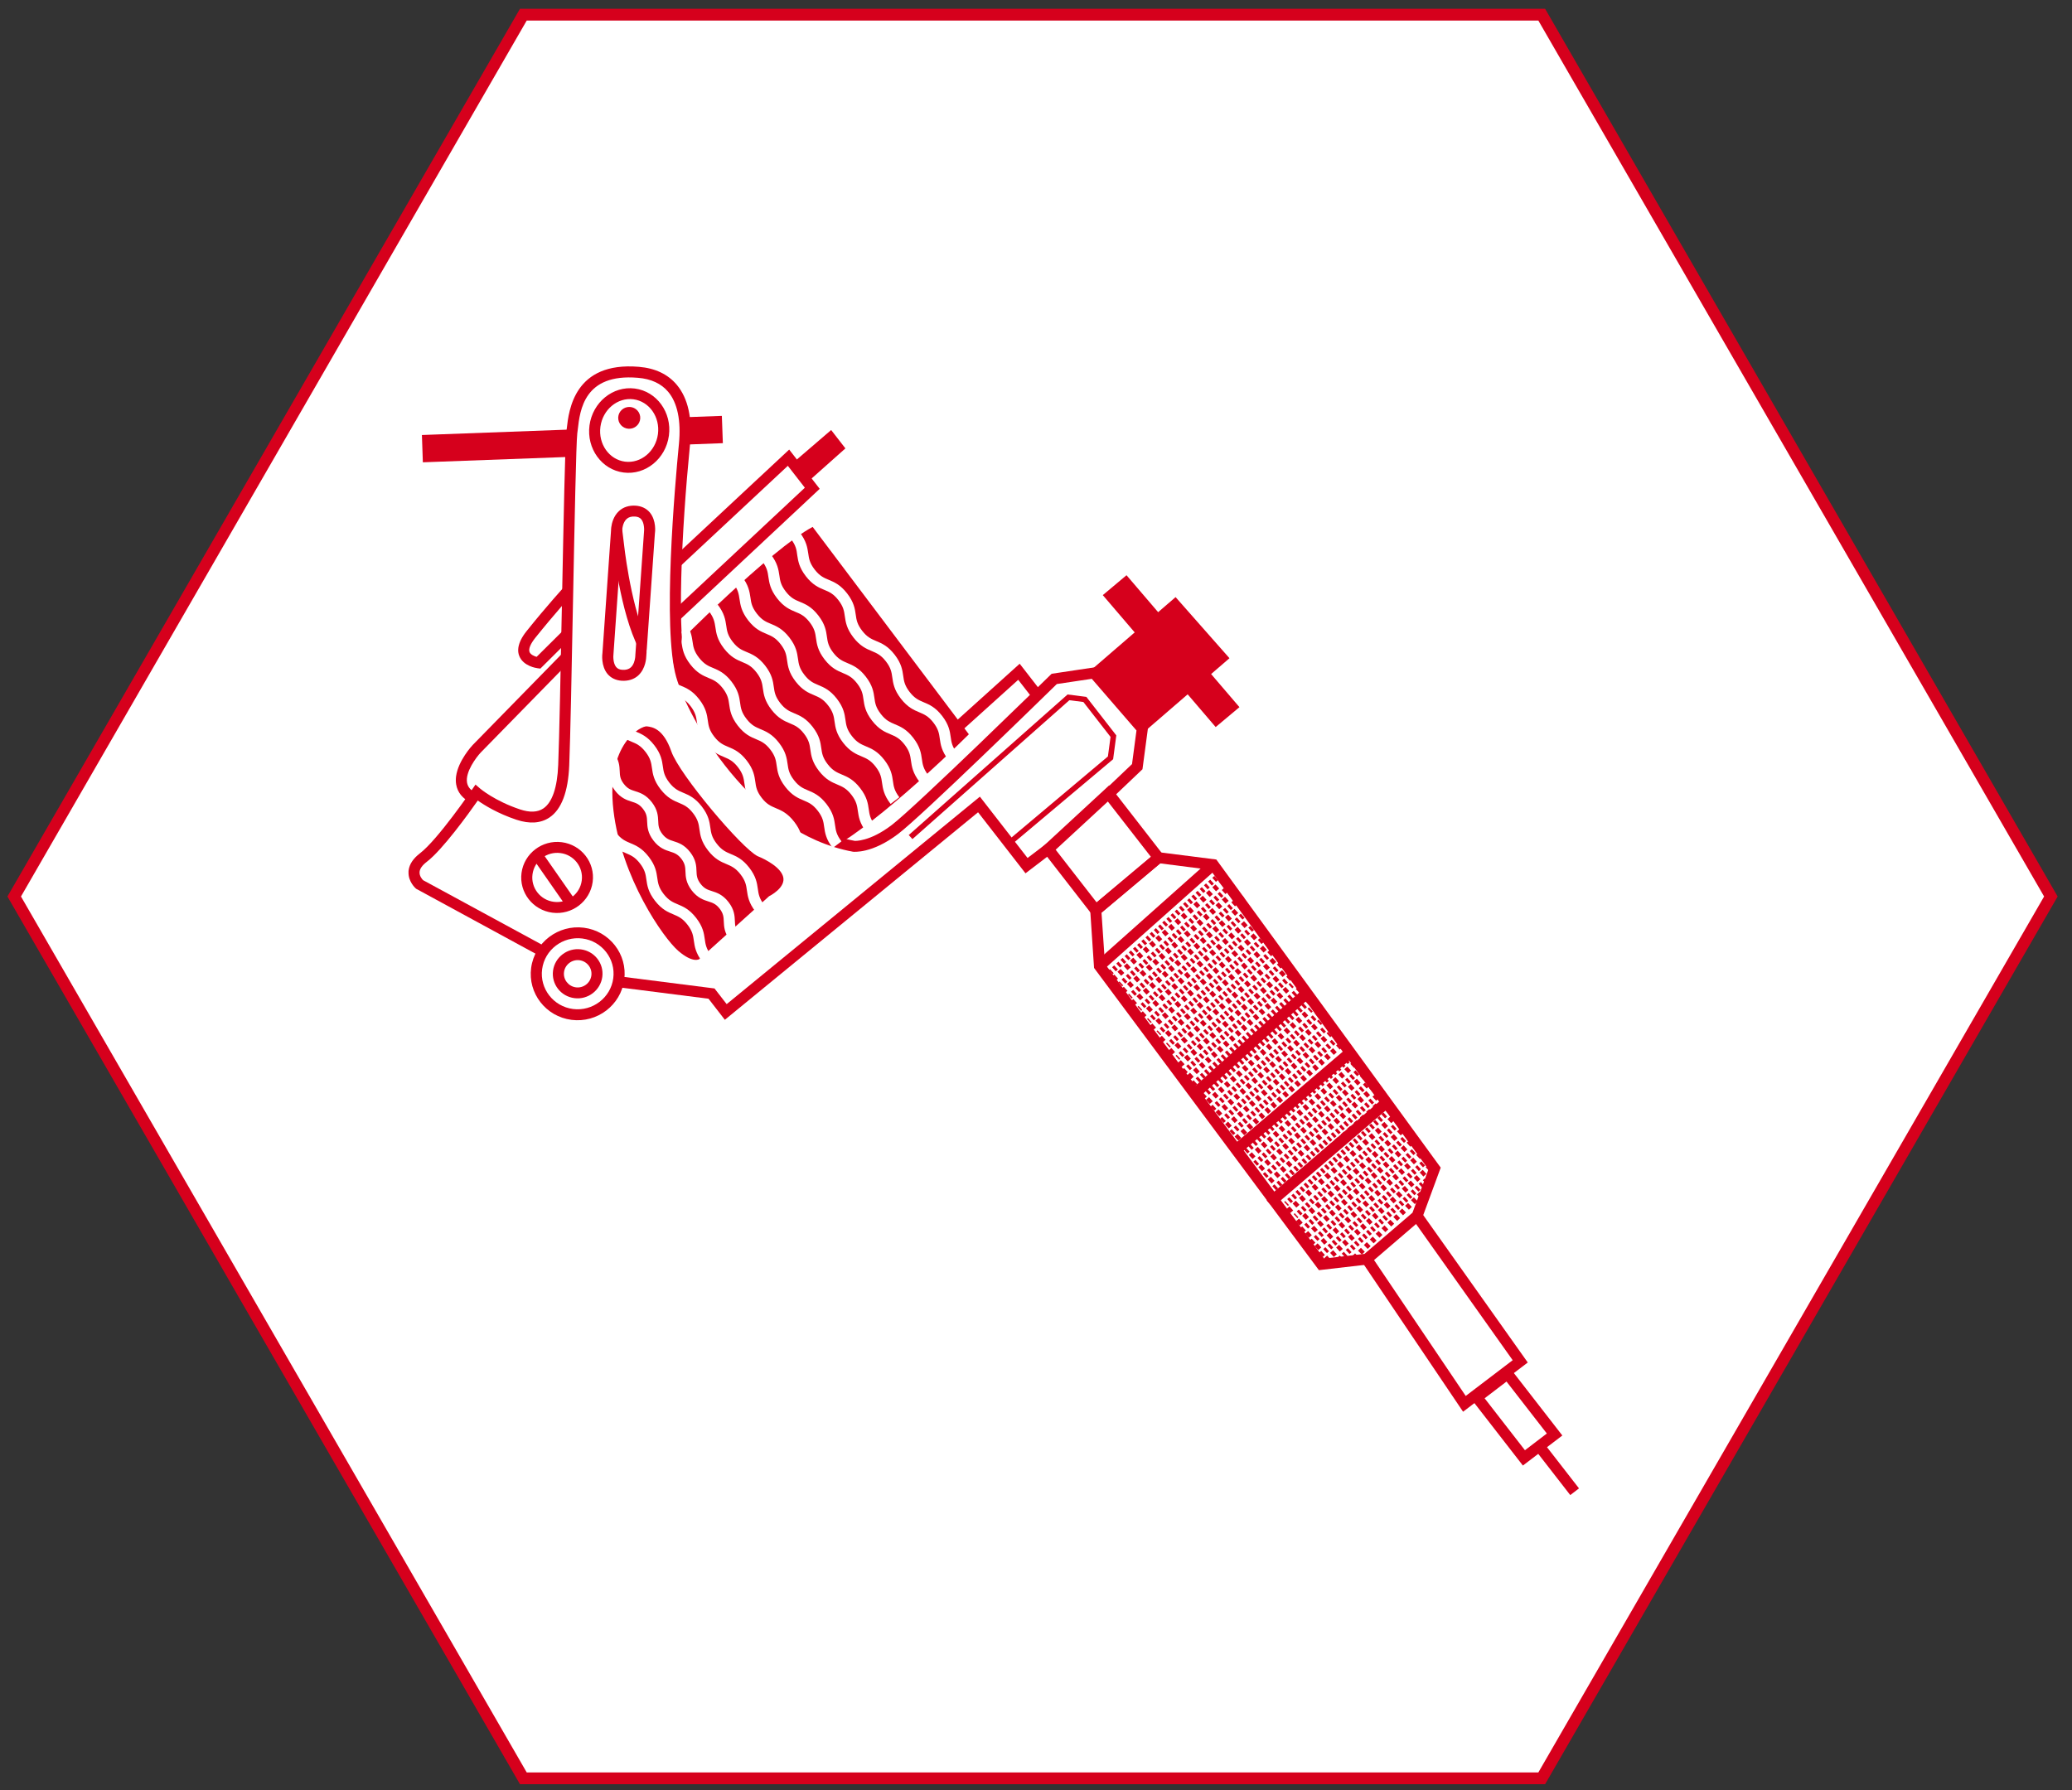<?xml version="1.0" encoding="utf-8"?>
<!-- Generator: Adobe Illustrator 23.0.3, SVG Export Plug-In . SVG Version: 6.00 Build 0)  -->
<svg version="1.1" xmlns="http://www.w3.org/2000/svg" xmlns:xlink="http://www.w3.org/1999/xlink" x="0px" y="0px"
	 viewBox="0 0 353 305" style="enable-background:new 0 0 353 305;" xml:space="preserve">
<rect x="0" y="0" width="353" height="305" fill="#333333" stroke="none"/>
<style type="text/css">
	.st0{fill:#FFFFFF;stroke:#D6001C;stroke-width:2;stroke-miterlimit:10;}
	.st1{fill:#D6001C;}
	.st2{fill:none;stroke:#D6001C;stroke-width:2;stroke-miterlimit:10;}
	.st3{fill:none;stroke:#FFFFFF;stroke-width:2;stroke-miterlimit:10;}
	.st4{fill:#FFFFFF;}
	.st5{fill:none;stroke:#D6001C;stroke-miterlimit:10;}
	.st6{fill:none;stroke:#D6001C;stroke-miterlimit:10;stroke-dasharray:0.508,0.508;}
	.st7{fill:none;stroke:#D6001C;stroke-miterlimit:10;stroke-dasharray:0.769,0.769;}
	.st8{fill:none;stroke:#D6001C;stroke-miterlimit:10;stroke-dasharray:0.5,0.5;}
	.st9{fill:none;stroke:#D6001C;stroke-miterlimit:10;stroke-dasharray:0.729,0.729;}
	.st10{fill:none;stroke:#D6001C;stroke-miterlimit:10;stroke-dasharray:0.497,0.497;}
	.st11{fill:none;stroke:#D6001C;stroke-miterlimit:10;stroke-dasharray:0.738,0.738;}
	.st12{fill:none;stroke:#D6001C;stroke-width:2;stroke-linecap:round;stroke-miterlimit:10;stroke-dasharray:8,10;}
	.st13{fill:none;stroke:#D6001C;stroke-width:2;stroke-linecap:round;stroke-miterlimit:10;stroke-dasharray:4,1,5;}
	.st14{fill:none;stroke:#D6001C;stroke-width:2;stroke-linecap:round;stroke-miterlimit:10;stroke-dasharray:5,7,5;}
	.st15{fill:none;stroke:#D6001C;stroke-width:2;stroke-linecap:round;stroke-miterlimit:10;stroke-dasharray:5,3,1,3;}
	.st16{fill:none;stroke:#D6001C;stroke-width:2;stroke-linecap:round;stroke-miterlimit:10;stroke-dasharray:8,5,1,3;}
	.st17{fill:none;stroke:#D6001C;stroke-width:2;stroke-linecap:round;stroke-miterlimit:10;stroke-dasharray:3,5,2,3;}
	.st18{fill:none;stroke:#D6001C;stroke-width:2;stroke-linecap:round;stroke-miterlimit:10;stroke-dasharray:7,5,4,3;}
	.st19{fill:none;stroke:#D6001C;stroke-width:2;stroke-linecap:round;stroke-miterlimit:10;stroke-dasharray:7,5,4,5,8;}
	.st20{fill:none;stroke:#D6001C;stroke-width:2;stroke-linecap:round;stroke-miterlimit:10;}
	.st21{fill:none;stroke:#D6001C;stroke-width:2;stroke-linecap:round;stroke-miterlimit:10;stroke-dasharray:2,5,7,10,12,4;}
	.st22{fill:#FFFFFF;stroke:#D6001C;stroke-width:2;stroke-linecap:round;stroke-miterlimit:10;}
	.st23{fill:#D6001C;stroke:#FFFFFF;stroke-width:2;stroke-linecap:round;stroke-miterlimit:10;}
</style>
<g id="wabe">
	<polygon class="st0" points="262.66,2.5 89.16,2.5 2.42,152.75 89.16,303 262.66,303 349.4,152.75 	"/>
</g>
<g id="vorlagen">
</g>
<g id="Ebene_1">
	<g>
		<path class="st1" d="M185.71,154.7l11.36-9.54l10.15,1.29l38.23,52.5l-3.23,8.77l-8.98,7.71l-8.54,0.99l-38.31-51.5L185.71,154.7z
			 M197.66,147.11l-10,8.4l0.59,8.73l37.34,50.2l6.88-0.8l8.17-7.01l2.72-7.38l-37.17-51.05L197.66,147.11z"/>
	</g>
	<g>
		<polygon class="st1" points="186.69,163.89 206.07,146.63 207.32,148.02 187.95,165.27 		"/>
	</g>
	<g>
		<polygon class="st1" points="202.9,185.69 222.14,168.41 223.4,169.79 204.16,187.07 		"/>
	</g>
	<g>
		<polygon class="st1" points="210,195.19 229.33,178.7 230.55,180.11 211.22,196.6 		"/>
	</g>
	<g>
		<polygon class="st1" points="216.32,203.69 235.6,187.16 236.83,188.57 217.54,205.09 		"/>
	</g>
	<g>
		<polygon class="st1" points="232.07,215.05 233.63,214.01 249.71,237.85 257.71,231.76 240.65,207.71 242.19,206.64 
			260.28,232.15 249.26,240.54 		"/>
	</g>
	<g>
		<path class="st1" d="M177.31,144.58l11.66-10.77l9.68,12.46l-12.12,10.18L177.31,144.58z M188.74,136.57l-8.89,8.21l6.98,8.98
			l9.25-7.76L188.74,136.57z"/>
	</g>
	<g>
		<polygon class="st1" points="105.23,168.2 105.48,166.35 121.73,168.42 123.8,171.09 166.94,135.74 175.06,146.19 178.54,143.54 
			179.68,145.01 174.71,148.8 166.63,138.4 123.49,173.76 120.71,170.17 		"/>
	</g>
	<g>
		<path class="st1" d="M90.49,164.91c0.58-4.33,4.6-7.4,8.98-6.84c4.37,0.56,7.46,4.53,6.88,8.86c-0.58,4.33-4.6,7.4-8.98,6.84
			S89.91,169.24,90.49,164.91z M104.48,166.69c0.44-3.31-1.92-6.35-5.26-6.78c-3.34-0.43-6.42,1.92-6.86,5.23
			c-0.44,3.31,1.92,6.35,5.26,6.78C100.96,172.35,104.04,170,104.48,166.69z"/>
	</g>
	<g>
		<path class="st1" d="M94.22,165.38c0.31-2.29,2.44-3.92,4.75-3.62c2.32,0.3,3.95,2.4,3.64,4.69c-0.31,2.29-2.44,3.92-4.75,3.62
			C95.55,169.78,93.91,167.68,94.22,165.38z M100.75,166.22c0.17-1.27-0.74-2.44-2.02-2.61s-2.47,0.74-2.64,2.01
			s0.74,2.44,2.02,2.61S100.58,167.49,100.75,166.22z"/>
	</g>
	<g>
		<path class="st1" d="M88.85,148.73c0.44-3.31,3.52-5.66,6.86-5.23c3.34,0.43,5.71,3.47,5.26,6.78s-3.52,5.66-6.86,5.23
			C90.77,155.08,88.41,152.04,88.85,148.73z M99.11,150.04c0.31-2.29-1.33-4.4-3.64-4.69c-2.32-0.3-4.45,1.33-4.75,3.62
			c-0.31,2.29,1.33,4.4,3.64,4.69C96.67,153.96,98.81,152.33,99.11,150.04z"/>
	</g>
	<g>
		<polygon class="st1" points="90.73,146.2 92.28,145.14 98.1,153.49 96.55,154.55 		"/>
	</g>
	<g>
		<path class="st1" d="M69.62,148.27c0.14-1.04,0.79-2.01,1.93-2.88c3.01-2.3,8.8-10.75,8.86-10.84l0.6-0.87l0.8,0.69
			c0.02,0.02,2.49,2.11,6.78,3.54c1.67,0.56,3.01,0.5,3.99-0.17c1.5-1.02,2.37-3.57,2.52-7.39c0.19-4.67,0.42-16.38,0.64-27.72
			c0.28-14.12,0.54-27.45,0.75-29.02c0.02-0.18,0.05-0.38,0.07-0.61c0.35-3.12,1.29-11.42,12.28-10.5c2.77,0.23,4.94,1.26,6.45,3.05
			c1.94,2.31,2.7,5.75,2.26,10.24c-1.44,14.71-2.34,32.69-0.53,39.04c1.78,6.27,12.28,25.44,28.6,28.44c0,0,0,0,0,0
			c0,0,2.51,0.19,6.28-2.68c4.13-3.15,26.82-25.36,27.05-25.58l0.22-0.21l7.6-1.14l8.83,10.21l-0.96,7.2l-4.59,4.37l-1.3-1.34
			l4.11-3.91l0.76-5.73l-7.61-8.8l-5.96,0.89c-2.5,2.44-22.96,22.43-27.01,25.52c-4.48,3.41-7.59,3.06-7.72,3.05
			c-17.45-3.21-28.18-22.94-30.12-29.77c-2.36-8.31-0.23-32.51,0.47-39.73c0.38-3.92-0.25-6.99-1.84-8.87
			c-1.17-1.39-2.91-2.2-5.16-2.38c-9.16-0.77-9.86,5.49-10.24,8.84c-0.03,0.24-0.05,0.45-0.08,0.64
			c-0.19,1.46-0.47,15.36-0.73,28.81c-0.22,11.34-0.45,23.07-0.64,27.76c-0.19,4.49-1.31,7.47-3.34,8.85
			c-1.5,1.02-3.4,1.15-5.66,0.4c-3.2-1.07-5.45-2.47-6.58-3.27c-1.57,2.24-6.01,8.4-8.7,10.45c-0.78,0.6-1.2,1.2-1.22,1.77
			c-0.03,0.65,0.43,1.18,0.6,1.35l20.24,10.99l-0.91,1.63l-20.52-11.16c-0.14-0.12-1.35-1.21-1.29-2.85
			C69.59,148.49,69.6,148.38,69.62,148.27z"/>
	</g>
	<g>
		<path class="st1" d="M100.43,72.49c0.53-3.95,3.99-6.77,7.72-6.29s6.34,4.07,5.81,8.02c-0.53,3.95-3.99,6.77-7.72,6.29
			C102.51,80.03,99.91,76.43,100.43,72.49z M112.09,73.97c0.39-2.93-1.49-5.59-4.19-5.94c-2.7-0.34-5.22,1.76-5.61,4.69
			s1.49,5.59,4.19,5.94C109.19,79,111.7,76.9,112.09,73.97z"/>
	</g>
	<path class="st1" d="M129.08,145.88c0,0,3.61,1.4,4.3,3.37c0.69,1.97-2.36,3.46-2.36,3.46l-11.86,10.7c0,0-1.06,0.8-3.61-1.4
		c-2.55-2.2-9.72-12.51-11.04-23.95c-1.32-11.44,4.77-14.42,5.7-14.3c0.93,0.12,2.8,0.36,4.17,4.29S126.41,144.6,129.08,145.88z"/>
	<g>
		<polygon class="st1" points="114.42,95.29 134.45,76.6 139.65,83.29 115.18,106.19 114.25,104.07 115.31,103.5 137.12,83.1 
			134.22,79.37 115.71,96.65 		"/>
	</g>
	<polygon class="st1" points="135.19,78.78 141.6,73.27 144.03,76.4 137.57,82.15 	"/>
	<path class="st1" d="M114.85,110.25c0,0,16.46-16.69,23.6-20.47l26.61,35.33c0,0-12.59,12.61-21.67,18.43
		c0,0-16.32-6.69-23.35-18.46C113.02,113.31,114.85,110.25,114.85,110.25z"/>
	<g>
		<path class="st1" d="M104.41,92.7l1.43-3.79l0.44,3.6c0.01,0.11,1.05,9.89,3.65,15.92c0.18,0.42-0.34,0.33-0.15,0.71l-0.19,0.96
			l-0.77,0.39C105.64,104.34,104.46,93.17,104.41,92.7z"/>
	</g>
	<g>
		<path class="st1" d="M77.7,132.28c0.36-2.68,2.72-5.23,2.84-5.35l15.74-16.09l0.97,0.93l0,0.76l-15.35,15.69
			c-0.75,0.8-2.66,3.31-2.33,5.14c0.13,0.74,0.63,1.32,1.52,1.77l-0.86,1.66c-1.43-0.73-2.28-1.78-2.51-3.11
			C77.64,133.22,77.64,132.75,77.7,132.28z"/>
	</g>
	<g>
		<path class="st1" d="M250.29,237.91l6.72-5.12l9.16,11.8l-6.72,5.12L250.29,237.91z M256.66,235.4l-3.73,2.85l6.87,8.85l3.73-2.85
			L256.66,235.4z"/>
	</g>
	<polygon class="st1" points="267.52,254.74 261.22,246.63 262.71,245.49 269.01,253.6 	"/>
	<g>
		<path class="st1" d="M104.14,89.83c0.09-0.7,0.39-1.9,1.31-2.75c0.73-0.68,1.72-0.99,2.85-0.92c1,0.07,1.83,0.47,2.41,1.16
			c1.13,1.37,0.91,3.36,0.86,3.61l-1.46,20.81c-0.01,0.34-0.09,2.16-1.35,3.33c-0.73,0.68-1.72,0.99-2.85,0.92
			c-1-0.07-1.83-0.47-2.41-1.16c-1.13-1.37-0.9-3.37-0.86-3.61l1.46-20.84C104.1,90.33,104.1,90.13,104.14,89.83z M108.21,112.05
			c0.02-0.14,0.03-0.26,0.03-0.34l0-0.07l1.47-20.9c0.06-0.45,0.07-1.61-0.45-2.25c-0.25-0.3-0.59-0.45-1.07-0.48
			c-0.62-0.04-1.09,0.1-1.44,0.42c-0.62,0.57-0.76,1.67-0.76,2l-1.47,20.97c-0.06,0.45-0.07,1.61,0.45,2.25
			c0.25,0.3,0.59,0.45,1.07,0.48c0.62,0.04,1.09-0.1,1.44-0.42C107.96,113.27,108.15,112.53,108.21,112.05z"/>
	</g>
	<g>
		<polygon class="st1" points="161.1,124.47 173.72,113.09 177.58,118.06 176.09,119.2 173.47,115.83 162.37,125.84 		"/>
	</g>
	<polygon class="st1" points="195.26,124.42 186.08,114 200.28,101.74 209.46,112.15 	"/>
	<polygon class="st1" points="207.11,123.88 187.88,101.4 191.92,98.01 211.16,120.49 	"/>
	
		<ellipse transform="matrix(0.99 -0.138 0.138 0.99 -8.799 15.469)" class="st1" cx="107.24" cy="71.24" rx="1.88" ry="1.86"/>
	<polygon class="st1" points="116.4,71.1 122.98,70.86 123.15,75.51 116.56,75.76 	"/>
	<polygon class="st1" points="71.88,74.12 97.05,73.19 97.22,77.84 72.04,78.77 	"/>
	<g>
		<g>
			<polygon class="st1" points="207.95,148.3 208.12,148.14 208.75,148.83 208.58,148.99 			"/>
		</g>
		<g>
			<path class="st1" d="M189.46,164.81l0.36-0.32l0.63,0.69l-0.36,0.32L189.46,164.81z M190.18,164.18l0.36-0.32l0.63,0.69
				l-0.36,0.32L190.18,164.18z M190.89,163.54l0.36-0.32l0.63,0.69l-0.36,0.32L190.89,163.54z M191.6,162.91l0.36-0.32l0.63,0.69
				l-0.36,0.32L191.6,162.91z M192.31,162.27l0.36-0.32l0.63,0.69l-0.36,0.32L192.31,162.27z M193.02,161.64l0.36-0.32l0.63,0.69
				l-0.36,0.32L193.02,161.64z M193.73,161l0.36-0.32l0.63,0.69l-0.36,0.32L193.73,161z M194.44,160.37l0.36-0.32l0.63,0.69
				l-0.36,0.32L194.44,160.37z M195.15,159.73l0.36-0.32l0.63,0.69l-0.36,0.32L195.15,159.73z M195.86,159.1l0.36-0.32l0.63,0.69
				l-0.36,0.32L195.86,159.1z M196.57,158.46l0.36-0.32l0.63,0.69l-0.36,0.32L196.57,158.46z M197.29,157.83l0.36-0.32l0.63,0.69
				l-0.36,0.32L197.29,157.83z M198,157.19l0.36-0.32l0.63,0.69l-0.36,0.32L198,157.19z M198.71,156.56l0.36-0.32l0.63,0.69
				l-0.36,0.32L198.71,156.56z M199.42,155.92l0.36-0.32l0.63,0.69l-0.36,0.32L199.42,155.92z M200.13,155.29l0.36-0.32l0.63,0.69
				l-0.36,0.32L200.13,155.29z M200.84,154.65l0.36-0.32l0.63,0.69l-0.36,0.32L200.84,154.65z M201.55,154.01l0.36-0.32l0.63,0.69
				l-0.36,0.32L201.55,154.01z M202.26,153.38l0.36-0.32l0.63,0.69l-0.36,0.32L202.26,153.38z M202.97,152.74l0.36-0.32l0.63,0.69
				l-0.36,0.32L202.97,152.74z M203.68,152.11l0.36-0.32l0.63,0.69l-0.36,0.32L203.68,152.11z M204.39,151.47l0.36-0.32l0.63,0.69
				l-0.36,0.32L204.39,151.47z M205.11,150.84l0.36-0.32l0.63,0.69l-0.36,0.32L205.11,150.84z M205.82,150.2l0.36-0.32l0.63,0.69
				l-0.36,0.32L205.82,150.2z M206.53,149.57l0.36-0.32l0.63,0.69l-0.36,0.32L206.53,149.57z M207.24,148.93l0.36-0.32l0.63,0.69
				l-0.36,0.32L207.24,148.93z"/>
		</g>
		<g>
			<polygon class="st1" points="188.93,165.29 189.11,165.13 189.74,165.82 189.56,165.98 			"/>
		</g>
	</g>
	<g>
		<g>
			<polygon class="st1" points="207.62,150.22 207.88,149.99 208.51,150.68 208.24,150.91 			"/>
		</g>
		<g>
			<path class="st1" d="M189.3,166.53l0.54-0.48l0.63,0.69l-0.54,0.48L189.3,166.53z M190.38,165.57l0.54-0.48l0.63,0.69l-0.54,0.48
				L190.38,165.57z M191.46,164.61l0.54-0.48l0.63,0.69l-0.54,0.48L191.46,164.61z M192.53,163.65l0.54-0.48l0.63,0.69l-0.54,0.48
				L192.53,163.65z M193.61,162.69l0.54-0.48l0.63,0.69l-0.54,0.48L193.61,162.69z M194.69,161.73l0.54-0.48l0.63,0.69l-0.54,0.48
				L194.69,161.73z M195.77,160.77l0.54-0.48l0.63,0.69l-0.54,0.48L195.77,160.77z M196.84,159.81l0.54-0.48l0.63,0.69l-0.54,0.48
				L196.84,159.81z M197.92,158.86l0.54-0.48l0.63,0.69l-0.54,0.48L197.92,158.86z M199,157.9l0.54-0.48l0.63,0.69l-0.54,0.48
				L199,157.9z M200.08,156.94l0.54-0.48l0.63,0.69l-0.54,0.48L200.08,156.94z M201.15,155.98l0.54-0.48l0.63,0.69l-0.54,0.48
				L201.15,155.98z M202.23,155.02l0.54-0.48l0.63,0.69l-0.54,0.48L202.23,155.02z M203.31,154.06l0.54-0.48l0.63,0.69l-0.54,0.48
				L203.31,154.06z M204.38,153.1l0.54-0.48l0.63,0.69l-0.54,0.48L204.38,153.1z M205.46,152.14l0.54-0.48l0.63,0.69l-0.54,0.48
				L205.46,152.14z M206.54,151.18l0.54-0.48l0.63,0.69l-0.54,0.48L206.54,151.18z"/>
		</g>
		<g>
			<polygon class="st1" points="188.5,167.24 188.76,167.01 189.39,167.7 189.13,167.93 			"/>
		</g>
	</g>
	<g>
		<g>
			<polygon class="st1" points="209.57,150.38 209.74,150.23 210.37,150.92 210.2,151.07 			"/>
		</g>
		<g>
			<path class="st1" d="M191.08,166.9l0.36-0.32l0.63,0.69l-0.36,0.32L191.08,166.9z M191.8,166.26l0.36-0.32l0.63,0.69l-0.36,0.32
				L191.8,166.26z M192.51,165.63l0.36-0.32l0.63,0.69l-0.36,0.32L192.51,165.63z M193.22,164.99l0.36-0.32l0.63,0.69l-0.36,0.32
				L193.22,164.99z M193.93,164.36l0.36-0.32l0.63,0.69l-0.36,0.32L193.93,164.36z M194.64,163.72l0.36-0.32l0.63,0.69l-0.36,0.32
				L194.64,163.72z M195.35,163.09l0.36-0.32l0.63,0.69l-0.36,0.32L195.35,163.09z M196.06,162.45l0.36-0.32l0.63,0.69l-0.36,0.32
				L196.06,162.45z M196.77,161.82l0.36-0.32l0.63,0.69l-0.36,0.32L196.77,161.82z M197.48,161.18l0.36-0.32l0.63,0.69l-0.36,0.32
				L197.48,161.18z M198.19,160.55l0.36-0.32l0.63,0.69l-0.36,0.32L198.19,160.55z M198.91,159.91l0.36-0.32l0.63,0.69l-0.36,0.32
				L198.91,159.91z M199.62,159.28l0.36-0.32l0.63,0.69l-0.36,0.32L199.62,159.28z M200.33,158.64l0.36-0.32l0.63,0.69l-0.36,0.32
				L200.33,158.64z M201.04,158.01l0.36-0.32l0.63,0.69l-0.36,0.32L201.04,158.01z M201.75,157.37l0.36-0.32l0.63,0.69l-0.36,0.32
				L201.75,157.37z M202.46,156.74l0.36-0.32l0.63,0.69l-0.36,0.32L202.46,156.74z M203.17,156.1l0.36-0.32l0.63,0.69l-0.36,0.32
				L203.17,156.1z M203.88,155.46l0.36-0.32l0.63,0.69l-0.36,0.32L203.88,155.46z M204.59,154.83l0.36-0.32l0.63,0.69l-0.36,0.32
				L204.59,154.83z M205.3,154.19l0.36-0.32l0.63,0.69l-0.36,0.32L205.3,154.19z M206.01,153.56l0.36-0.32l0.63,0.69l-0.36,0.32
				L206.01,153.56z M206.73,152.92l0.36-0.32l0.63,0.69l-0.36,0.32L206.73,152.92z M207.44,152.29l0.36-0.32l0.63,0.69l-0.36,0.32
				L207.44,152.29z M208.15,151.65l0.36-0.32l0.63,0.69l-0.36,0.32L208.15,151.65z M208.86,151.02l0.36-0.32l0.63,0.69l-0.36,0.32
				L208.86,151.02z"/>
		</g>
		<g>
			<polygon class="st1" points="190.55,167.37 190.73,167.22 191.36,167.9 191.18,168.06 			"/>
		</g>
	</g>
	<g>
		<g>
			<polygon class="st1" points="209.24,152.31 209.5,152.07 210.13,152.77 209.86,153 			"/>
		</g>
		<g>
			<path class="st1" d="M190.92,168.61l0.54-0.48l0.63,0.69l-0.54,0.48L190.92,168.61z M192,167.65l0.54-0.48l0.63,0.69l-0.54,0.48
				L192,167.65z M193.08,166.7l0.54-0.48l0.63,0.69l-0.54,0.48L193.08,166.7z M194.15,165.74l0.54-0.48l0.63,0.69l-0.54,0.48
				L194.15,165.74z M195.23,164.78l0.54-0.48l0.63,0.69l-0.54,0.48L195.23,164.78z M196.31,163.82l0.54-0.48l0.63,0.69l-0.54,0.48
				L196.31,163.82z M197.39,162.86l0.54-0.48l0.63,0.69l-0.54,0.48L197.39,162.86z M198.46,161.9l0.54-0.48l0.63,0.69l-0.54,0.48
				L198.46,161.9z M199.54,160.94l0.54-0.48l0.63,0.69l-0.54,0.48L199.54,160.94z M200.62,159.98l0.54-0.48l0.63,0.69l-0.54,0.48
				L200.62,159.98z M201.7,159.02l0.54-0.48l0.63,0.69l-0.54,0.48L201.7,159.02z M202.77,158.06l0.54-0.48l0.63,0.69l-0.54,0.48
				L202.77,158.06z M203.85,157.1l0.54-0.48l0.63,0.69l-0.54,0.48L203.85,157.1z M204.93,156.14l0.54-0.48l0.63,0.69l-0.54,0.48
				L204.93,156.14z M206,155.19l0.54-0.48l0.63,0.69l-0.54,0.48L206,155.19z M207.08,154.23l0.54-0.48l0.63,0.69l-0.54,0.48
				L207.08,154.23z M208.16,153.27l0.54-0.48l0.63,0.69l-0.54,0.48L208.16,153.27z"/>
		</g>
		<g>
			<polygon class="st1" points="190.12,169.33 190.38,169.09 191.01,169.78 190.75,170.02 			"/>
		</g>
	</g>
	<g>
		<g>
			<polygon class="st1" points="211.19,152.47 211.36,152.31 211.99,153 211.82,153.16 			"/>
		</g>
		<g>
			<path class="st1" d="M192.7,168.98l0.36-0.32l0.63,0.69l-0.36,0.32L192.7,168.98z M193.42,168.35l0.36-0.32l0.63,0.69l-0.36,0.32
				L193.42,168.35z M194.13,167.71l0.36-0.32l0.63,0.69l-0.36,0.32L194.13,167.71z M194.84,167.08l0.36-0.32l0.63,0.69l-0.36,0.32
				L194.84,167.08z M195.55,166.44l0.36-0.32l0.63,0.69l-0.36,0.32L195.55,166.44z M196.26,165.81l0.36-0.32l0.63,0.69l-0.36,0.32
				L196.26,165.81z M196.97,165.17l0.36-0.32l0.63,0.69l-0.36,0.32L196.97,165.17z M197.68,164.54l0.36-0.32l0.63,0.69l-0.36,0.32
				L197.68,164.54z M198.39,163.9l0.36-0.32l0.63,0.69l-0.36,0.32L198.39,163.9z M199.1,163.27l0.36-0.32l0.63,0.69l-0.36,0.32
				L199.1,163.27z M199.81,162.63l0.36-0.32l0.63,0.69l-0.36,0.32L199.81,162.63z M200.53,162l0.36-0.32l0.63,0.69l-0.36,0.32
				L200.53,162z M201.24,161.36l0.36-0.32l0.63,0.69l-0.36,0.32L201.24,161.36z M201.95,160.73l0.36-0.32l0.63,0.69l-0.36,0.32
				L201.95,160.73z M202.66,160.09l0.36-0.32l0.63,0.69l-0.36,0.32L202.66,160.09z M203.37,159.46l0.36-0.32l0.63,0.69l-0.36,0.32
				L203.37,159.46z M204.08,158.82l0.36-0.32l0.63,0.69l-0.36,0.32L204.08,158.82z M204.79,158.19l0.36-0.32l0.63,0.69l-0.36,0.32
				L204.79,158.19z M205.5,157.55l0.36-0.32l0.63,0.69l-0.36,0.32L205.5,157.55z M206.21,156.92l0.36-0.32l0.63,0.69l-0.36,0.32
				L206.21,156.92z M206.92,156.28l0.36-0.32l0.63,0.69l-0.36,0.32L206.92,156.28z M207.63,155.64l0.36-0.32l0.63,0.69l-0.36,0.32
				L207.63,155.64z M208.35,155.01l0.36-0.32l0.63,0.69l-0.36,0.32L208.35,155.01z M209.06,154.37l0.36-0.32l0.63,0.69l-0.36,0.32
				L209.06,154.37z M209.77,153.74l0.36-0.32l0.63,0.69l-0.36,0.32L209.77,153.74z M210.48,153.1l0.36-0.32l0.63,0.69l-0.36,0.32
				L210.48,153.1z"/>
		</g>
		<g>
			<polygon class="st1" points="192.17,169.46 192.35,169.3 192.98,169.99 192.8,170.15 			"/>
		</g>
	</g>
	<g>
		<g>
			<polygon class="st1" points="210.86,154.39 211.12,154.16 211.75,154.85 211.48,155.08 			"/>
		</g>
		<g>
			<path class="st1" d="M192.54,170.7l0.54-0.48l0.63,0.69l-0.54,0.48L192.54,170.7z M193.62,169.74l0.54-0.48l0.63,0.69l-0.54,0.48
				L193.62,169.74z M194.7,168.78l0.54-0.48l0.63,0.69l-0.54,0.48L194.7,168.78z M195.77,167.82l0.54-0.48l0.63,0.69l-0.54,0.48
				L195.77,167.82z M196.85,166.86l0.54-0.48l0.63,0.69l-0.54,0.48L196.85,166.86z M197.93,165.9l0.54-0.48l0.63,0.69l-0.54,0.48
				L197.93,165.9z M199,164.94l0.54-0.48l0.63,0.69l-0.54,0.48L199,164.94z M200.08,163.99l0.54-0.48l0.63,0.69l-0.54,0.48
				L200.08,163.99z M201.16,163.03l0.54-0.48l0.63,0.69l-0.54,0.48L201.16,163.03z M202.24,162.07l0.54-0.48l0.63,0.69l-0.54,0.48
				L202.24,162.07z M203.32,161.11l0.54-0.48l0.63,0.69l-0.54,0.48L203.32,161.11z M204.39,160.15l0.54-0.48l0.63,0.69l-0.54,0.48
				L204.39,160.15z M205.47,159.19l0.54-0.48l0.63,0.69l-0.54,0.48L205.47,159.19z M206.55,158.23l0.54-0.48l0.63,0.69l-0.54,0.48
				L206.55,158.23z M207.62,157.27l0.54-0.48l0.63,0.69l-0.54,0.48L207.62,157.27z M208.7,156.31l0.54-0.48l0.63,0.69l-0.54,0.48
				L208.7,156.31z M209.78,155.35l0.54-0.48l0.63,0.69l-0.54,0.48L209.78,155.35z"/>
		</g>
		<g>
			<polygon class="st1" points="191.74,171.41 192,171.18 192.63,171.87 192.37,172.1 			"/>
		</g>
	</g>
	<g>
		<g>
			<polygon class="st1" points="211.75,155.36 211.93,155.2 212.56,155.89 212.38,156.05 			"/>
		</g>
		<g>
			<path class="st1" d="M194.32,171.07l0.35-0.31l0.63,0.69l-0.35,0.31L194.32,171.07z M195.01,170.44l0.35-0.31l0.63,0.69
				l-0.35,0.31L195.01,170.44z M195.71,169.81l0.35-0.31l0.63,0.69l-0.35,0.31L195.71,169.81z M196.41,169.19l0.35-0.31l0.63,0.69
				l-0.35,0.31L196.41,169.19z M197.11,168.56l0.35-0.31l0.63,0.69l-0.35,0.31L197.11,168.56z M197.8,167.93l0.35-0.31l0.63,0.69
				l-0.35,0.31L197.8,167.93z M198.5,167.3l0.35-0.31l0.63,0.69l-0.35,0.31L198.5,167.3z M199.2,166.67l0.35-0.32l0.63,0.69
				l-0.35,0.32L199.2,166.67z M199.9,166.04l0.35-0.31l0.63,0.69l-0.35,0.31L199.9,166.04z M200.59,165.42l0.35-0.31l0.63,0.69
				l-0.35,0.31L200.59,165.42z M201.29,164.79l0.35-0.31l0.63,0.69l-0.35,0.31L201.29,164.79z M201.99,164.16l0.35-0.31l0.63,0.69
				l-0.35,0.31L201.99,164.16z M202.68,163.53l0.35-0.31l0.63,0.69l-0.35,0.31L202.68,163.53z M203.38,162.9l0.35-0.31l0.63,0.69
				l-0.35,0.31L203.38,162.9z M204.08,162.27l0.35-0.31l0.63,0.69l-0.35,0.31L204.08,162.27z M204.78,161.64l0.35-0.31l0.63,0.69
				l-0.35,0.31L204.78,161.64z M205.48,161.02l0.35-0.31l0.63,0.69l-0.35,0.31L205.48,161.02z M206.17,160.39l0.35-0.31l0.63,0.69
				l-0.35,0.31L206.17,160.39z M206.87,159.76l0.35-0.31l0.63,0.69l-0.35,0.31L206.87,159.76z M207.57,159.13l0.35-0.31l0.63,0.69
				l-0.35,0.31L207.57,159.13z M208.26,158.5l0.35-0.31l0.63,0.69l-0.35,0.31L208.26,158.5z M208.96,157.87l0.35-0.31l0.63,0.69
				l-0.35,0.31L208.96,157.87z M209.66,157.25l0.35-0.31l0.63,0.69l-0.35,0.31L209.66,157.25z M210.36,156.62l0.35-0.31l0.63,0.69
				l-0.35,0.31L210.36,156.62z M211.05,155.99l0.35-0.31l0.63,0.69l-0.35,0.31L211.05,155.99z"/>
		</g>
		<g>
			<polygon class="st1" points="193.79,171.54 193.97,171.39 194.6,172.07 194.43,172.23 			"/>
		</g>
	</g>
	<g>
		<g>
			<polygon class="st1" points="212.48,156.48 212.74,156.24 213.37,156.94 213.1,157.17 			"/>
		</g>
		<g>
			<path class="st1" d="M194.16,172.78l0.54-0.48l0.63,0.69l-0.54,0.48L194.16,172.78z M195.24,171.82l0.54-0.48l0.63,0.69
				l-0.54,0.48L195.24,171.82z M196.32,170.87l0.54-0.48l0.63,0.69l-0.54,0.48L196.32,170.87z M197.39,169.91l0.54-0.48l0.63,0.69
				l-0.54,0.48L197.39,169.91z M198.47,168.95l0.54-0.48l0.63,0.69l-0.54,0.48L198.47,168.95z M199.55,167.99l0.54-0.48l0.63,0.69
				l-0.54,0.48L199.55,167.99z M200.62,167.03l0.54-0.48l0.63,0.69l-0.54,0.48L200.62,167.03z M201.7,166.07l0.54-0.48l0.63,0.69
				l-0.54,0.48L201.7,166.07z M202.78,165.11l0.54-0.48l0.63,0.69l-0.54,0.48L202.78,165.11z M203.86,164.15l0.54-0.48l0.63,0.69
				l-0.54,0.48L203.86,164.15z M204.93,163.19l0.54-0.48l0.63,0.69l-0.54,0.48L204.93,163.19z M206.01,162.23l0.54-0.48l0.63,0.69
				l-0.54,0.48L206.01,162.23z M207.09,161.27l0.54-0.48l0.63,0.69l-0.54,0.48L207.09,161.27z M208.17,160.31l0.54-0.48l0.63,0.69
				l-0.54,0.48L208.17,160.31z M209.24,159.36l0.54-0.48l0.63,0.69l-0.54,0.48L209.24,159.36z M210.32,158.4l0.54-0.48l0.63,0.69
				l-0.54,0.48L210.32,158.4z M211.4,157.44l0.54-0.48l0.63,0.69l-0.54,0.48L211.4,157.44z"/>
		</g>
		<g>
			<polygon class="st1" points="193.36,173.5 193.62,173.26 194.25,173.95 193.99,174.19 			"/>
		</g>
	</g>
	<g>
		<g>
			<polygon class="st1" points="213.37,157.45 213.55,157.29 214.18,157.98 214,158.13 			"/>
		</g>
		<g>
			<path class="st1" d="M195.94,173.16l0.35-0.31l0.63,0.69l-0.35,0.31L195.94,173.16z M196.63,172.53l0.35-0.31l0.63,0.69
				l-0.35,0.31L196.63,172.53z M197.33,171.9l0.35-0.31l0.63,0.69l-0.35,0.31L197.33,171.9z M198.03,171.27l0.35-0.31l0.63,0.69
				l-0.35,0.31L198.03,171.27z M198.73,170.64l0.35-0.31l0.63,0.69l-0.35,0.31L198.73,170.64z M199.42,170.01l0.35-0.31l0.63,0.69
				l-0.35,0.31L199.42,170.01z M200.12,169.39l0.35-0.31l0.63,0.69l-0.35,0.31L200.12,169.39z M200.82,168.76l0.35-0.32l0.63,0.69
				l-0.35,0.32L200.82,168.76z M201.52,168.13l0.35-0.31l0.63,0.69l-0.35,0.31L201.52,168.13z M202.21,167.5l0.35-0.31l0.63,0.69
				l-0.35,0.31L202.21,167.5z M202.91,166.87l0.35-0.31l0.63,0.69l-0.35,0.31L202.91,166.87z M203.61,166.24l0.35-0.31l0.63,0.69
				l-0.35,0.31L203.61,166.24z M204.3,165.62l0.35-0.31l0.63,0.69l-0.35,0.31L204.3,165.62z M205,164.99l0.35-0.31l0.63,0.69
				l-0.35,0.31L205,164.99z M205.7,164.36l0.35-0.31l0.63,0.69l-0.35,0.31L205.7,164.36z M206.4,163.73l0.35-0.31l0.63,0.69
				l-0.35,0.32L206.4,163.73z M207.09,163.1l0.35-0.31l0.63,0.69l-0.35,0.31L207.09,163.1z M207.79,162.47l0.35-0.31l0.63,0.69
				l-0.35,0.31L207.79,162.47z M208.49,161.85l0.35-0.31l0.63,0.69l-0.35,0.31L208.49,161.85z M209.19,161.22l0.35-0.31l0.63,0.69
				l-0.35,0.31L209.19,161.22z M209.88,160.59l0.35-0.31l0.63,0.69l-0.35,0.31L209.88,160.59z M210.58,159.96l0.35-0.31l0.63,0.69
				l-0.35,0.31L210.58,159.96z M211.28,159.33l0.35-0.31l0.63,0.69l-0.35,0.31L211.28,159.33z M211.98,158.7l0.35-0.31l0.63,0.69
				l-0.35,0.31L211.98,158.7z M212.67,158.07l0.35-0.31l0.63,0.69l-0.35,0.31L212.67,158.07z"/>
		</g>
		<g>
			<polygon class="st1" points="195.41,173.63 195.59,173.47 196.22,174.16 196.05,174.32 			"/>
		</g>
	</g>
	<g>
		<g>
			<polygon class="st1" points="214.1,158.56 214.36,158.33 214.99,159.02 214.72,159.25 			"/>
		</g>
		<g>
			<path class="st1" d="M195.78,174.87l0.54-0.48l0.63,0.69l-0.54,0.48L195.78,174.87z M196.86,173.91l0.54-0.48l0.63,0.69
				l-0.54,0.48L196.86,173.91z M197.94,172.95l0.54-0.48l0.63,0.69l-0.54,0.48L197.94,172.95z M199.01,171.99l0.54-0.48l0.63,0.69
				l-0.54,0.48L199.01,171.99z M200.09,171.03l0.54-0.48l0.63,0.69l-0.54,0.48L200.09,171.03z M201.17,170.07l0.54-0.48l0.63,0.69
				l-0.54,0.48L201.17,170.07z M202.24,169.11l0.54-0.48l0.63,0.69l-0.54,0.48L202.24,169.11z M203.32,168.16l0.54-0.48l0.63,0.69
				l-0.54,0.48L203.32,168.16z M204.4,167.2l0.54-0.48l0.63,0.69l-0.54,0.48L204.4,167.2z M205.48,166.24l0.54-0.48l0.63,0.69
				l-0.54,0.48L205.48,166.24z M206.55,165.28l0.54-0.48l0.63,0.69l-0.54,0.48L206.55,165.28z M207.63,164.32l0.54-0.48l0.63,0.69
				l-0.54,0.48L207.63,164.32z M208.71,163.36l0.54-0.48l0.63,0.69l-0.54,0.48L208.71,163.36z M209.79,162.4l0.54-0.48l0.63,0.69
				l-0.54,0.48L209.79,162.4z M210.86,161.44l0.54-0.48l0.63,0.69l-0.54,0.48L210.86,161.44z M211.94,160.48l0.54-0.48l0.63,0.69
				l-0.54,0.48L211.94,160.48z M213.02,159.52l0.54-0.48l0.63,0.69l-0.54,0.48L213.02,159.52z"/>
		</g>
		<g>
			<polygon class="st1" points="194.98,175.58 195.24,175.35 195.87,176.04 195.61,176.27 			"/>
		</g>
	</g>
	<g>
		<g>
			<polygon class="st1" points="214.99,159.53 215.17,159.37 215.8,160.06 215.62,160.22 			"/>
		</g>
		<g>
			<path class="st1" d="M197.56,175.24l0.35-0.31l0.63,0.69l-0.35,0.31L197.56,175.24z M198.25,174.61l0.35-0.31l0.63,0.69
				l-0.35,0.31L198.25,174.61z M198.95,173.98l0.35-0.31l0.63,0.69l-0.35,0.31L198.95,173.98z M199.65,173.36l0.35-0.31l0.63,0.69
				l-0.35,0.31L199.65,173.36z M200.35,172.73l0.35-0.31l0.63,0.69l-0.35,0.31L200.35,172.73z M201.04,172.1l0.35-0.31l0.63,0.69
				l-0.35,0.31L201.04,172.1z M201.74,171.47l0.35-0.31l0.63,0.69l-0.35,0.31L201.74,171.47z M202.44,170.84l0.35-0.32l0.63,0.69
				l-0.35,0.32L202.44,170.84z M203.14,170.21l0.35-0.31l0.63,0.69l-0.35,0.31L203.14,170.21z M203.83,169.59l0.35-0.31l0.63,0.69
				l-0.35,0.31L203.83,169.59z M204.53,168.96l0.35-0.31l0.63,0.69l-0.35,0.31L204.53,168.96z M205.23,168.33l0.35-0.31l0.63,0.69
				l-0.35,0.31L205.23,168.33z M205.92,167.7l0.35-0.31l0.63,0.69l-0.35,0.31L205.92,167.7z M206.62,167.07l0.35-0.31l0.63,0.69
				l-0.35,0.31L206.62,167.07z M207.32,166.44l0.35-0.31l0.63,0.69l-0.35,0.31L207.32,166.44z M208.02,165.82l0.35-0.31l0.63,0.69
				l-0.35,0.31L208.02,165.82z M208.71,165.19l0.35-0.31l0.63,0.69l-0.35,0.31L208.71,165.19z M209.41,164.56l0.35-0.31l0.63,0.69
				l-0.35,0.31L209.41,164.56z M210.11,163.93l0.35-0.31l0.63,0.69l-0.35,0.31L210.11,163.93z M210.81,163.3l0.35-0.31l0.63,0.69
				l-0.35,0.31L210.81,163.3z M211.5,162.67l0.35-0.31l0.63,0.69l-0.35,0.31L211.5,162.67z M212.2,162.04l0.35-0.31l0.63,0.69
				l-0.35,0.31L212.2,162.04z M212.9,161.42l0.35-0.31l0.63,0.69l-0.35,0.31L212.9,161.42z M213.6,160.79l0.35-0.31l0.63,0.69
				l-0.35,0.31L213.6,160.79z M214.29,160.16l0.35-0.31l0.63,0.69l-0.35,0.31L214.29,160.16z"/>
		</g>
		<g>
			<polygon class="st1" points="197.03,175.71 197.21,175.56 197.84,176.24 197.67,176.4 			"/>
		</g>
	</g>
	<g>
		<g>
			<polygon class="st1" points="215.72,160.65 215.98,160.41 216.61,161.11 216.34,161.34 			"/>
		</g>
		<g>
			<path class="st1" d="M197.4,176.95l0.54-0.48l0.63,0.69l-0.54,0.48L197.4,176.95z M198.48,175.99l0.54-0.48l0.63,0.69l-0.54,0.48
				L198.48,175.99z M199.56,175.04l0.54-0.48l0.63,0.69l-0.54,0.48L199.56,175.04z M200.63,174.08l0.54-0.48l0.63,0.69l-0.54,0.48
				L200.63,174.08z M201.71,173.12l0.54-0.48l0.63,0.69l-0.54,0.48L201.71,173.12z M202.79,172.16l0.54-0.48l0.63,0.69l-0.54,0.48
				L202.79,172.16z M203.86,171.2l0.54-0.48l0.63,0.69l-0.54,0.48L203.86,171.2z M204.94,170.24l0.54-0.48l0.63,0.69l-0.54,0.48
				L204.94,170.24z M206.02,169.28l0.54-0.48l0.63,0.69l-0.54,0.48L206.02,169.28z M207.1,168.32l0.54-0.48l0.63,0.69l-0.54,0.48
				L207.1,168.32z M208.17,167.36l0.54-0.48l0.63,0.69l-0.54,0.48L208.17,167.36z M209.25,166.4l0.54-0.48l0.63,0.69l-0.54,0.48
				L209.25,166.4z M210.33,165.44l0.54-0.48l0.63,0.69l-0.54,0.48L210.33,165.44z M211.41,164.49l0.54-0.48l0.63,0.69l-0.54,0.48
				L211.41,164.49z M212.48,163.53l0.54-0.48l0.63,0.69l-0.54,0.48L212.48,163.53z M213.56,162.57l0.54-0.48l0.63,0.69l-0.54,0.48
				L213.56,162.57z M214.64,161.61l0.54-0.48l0.63,0.69l-0.54,0.48L214.64,161.61z"/>
		</g>
		<g>
			<polygon class="st1" points="196.6,177.67 196.86,177.43 197.49,178.12 197.23,178.36 			"/>
		</g>
	</g>
	<g>
		<g>
			<polygon class="st1" points="216.61,161.62 216.79,161.46 217.42,162.15 217.24,162.3 			"/>
		</g>
		<g>
			<path class="st1" d="M199.18,177.33l0.35-0.31l0.63,0.69l-0.35,0.31L199.18,177.33z M199.87,176.7l0.35-0.31l0.63,0.69
				l-0.35,0.31L199.87,176.7z M200.57,176.07l0.35-0.31l0.63,0.69l-0.35,0.31L200.57,176.07z M201.27,175.44l0.35-0.31l0.63,0.69
				l-0.35,0.31L201.27,175.44z M201.96,174.81l0.35-0.31l0.63,0.69l-0.35,0.31L201.96,174.81z M202.66,174.18l0.35-0.31l0.63,0.69
				l-0.35,0.31L202.66,174.18z M203.36,173.56l0.35-0.31l0.63,0.69l-0.35,0.31L203.36,173.56z M204.06,172.93l0.35-0.32l0.63,0.69
				l-0.35,0.32L204.06,172.93z M204.76,172.3l0.35-0.31l0.63,0.69l-0.35,0.31L204.76,172.3z M205.45,171.67l0.35-0.31l0.63,0.69
				l-0.35,0.31L205.45,171.67z M206.15,171.04l0.35-0.31l0.63,0.69l-0.35,0.31L206.15,171.04z M206.85,170.41l0.35-0.31l0.63,0.69
				l-0.35,0.31L206.85,170.41z M207.54,169.79l0.35-0.31l0.63,0.69l-0.35,0.31L207.54,169.79z M208.24,169.16l0.35-0.31l0.63,0.69
				l-0.35,0.31L208.24,169.16z M208.94,168.53l0.35-0.31l0.63,0.69l-0.35,0.31L208.94,168.53z M209.64,167.9l0.35-0.31l0.63,0.69
				l-0.35,0.31L209.64,167.9z M210.33,167.27l0.35-0.31l0.63,0.69l-0.35,0.31L210.33,167.27z M211.03,166.64l0.35-0.31l0.63,0.69
				l-0.35,0.31L211.03,166.64z M211.73,166.01l0.35-0.31l0.63,0.69l-0.35,0.31L211.73,166.01z M212.43,165.39l0.35-0.31l0.63,0.69
				l-0.35,0.31L212.43,165.39z M213.12,164.76l0.35-0.31l0.63,0.69l-0.35,0.31L213.12,164.76z M213.82,164.13l0.35-0.31l0.63,0.69
				l-0.35,0.31L213.82,164.13z M214.52,163.5l0.35-0.31l0.63,0.69l-0.35,0.31L214.52,163.5z M215.22,162.87l0.35-0.31l0.63,0.69
				l-0.35,0.31L215.22,162.87z M215.91,162.24l0.35-0.31l0.63,0.69l-0.35,0.31L215.91,162.24z"/>
		</g>
		<g>
			<polygon class="st1" points="198.65,177.8 198.83,177.64 199.46,178.33 199.29,178.49 			"/>
		</g>
	</g>
	<g>
		<g>
			<polygon class="st1" points="217.34,162.73 217.6,162.5 218.23,163.19 217.96,163.43 			"/>
		</g>
		<g>
			<path class="st1" d="M199.02,179.04l0.54-0.48l0.63,0.69l-0.54,0.48L199.02,179.04z M200.1,178.08l0.54-0.48l0.63,0.69
				l-0.54,0.48L200.1,178.08z M201.18,177.12l0.54-0.48l0.63,0.69l-0.54,0.48L201.18,177.12z M202.25,176.16l0.54-0.48l0.63,0.69
				l-0.54,0.48L202.25,176.16z M203.33,175.2l0.54-0.48l0.63,0.69l-0.54,0.48L203.33,175.2z M204.41,174.24l0.54-0.48l0.63,0.69
				l-0.54,0.48L204.41,174.24z M205.48,173.28l0.54-0.48l0.63,0.69l-0.54,0.48L205.48,173.28z M206.56,172.33l0.54-0.48l0.63,0.69
				l-0.54,0.48L206.56,172.33z M207.64,171.37l0.54-0.48l0.63,0.69l-0.54,0.48L207.64,171.37z M208.72,170.41l0.54-0.48l0.63,0.69
				l-0.54,0.48L208.72,170.41z M209.79,169.45l0.54-0.48l0.63,0.69l-0.54,0.48L209.79,169.45z M210.87,168.49l0.54-0.48l0.63,0.69
				l-0.54,0.48L210.87,168.49z M211.95,167.53l0.54-0.48l0.63,0.69l-0.54,0.48L211.95,167.53z M213.03,166.57l0.54-0.48l0.63,0.69
				l-0.54,0.48L213.03,166.57z M214.1,165.61l0.54-0.48l0.63,0.69l-0.54,0.48L214.1,165.61z M215.18,164.65l0.54-0.48l0.63,0.69
				l-0.54,0.48L215.18,164.65z M216.26,163.69l0.54-0.48l0.63,0.69l-0.54,0.48L216.26,163.69z"/>
		</g>
		<g>
			<polygon class="st1" points="198.22,179.75 198.48,179.52 199.11,180.21 198.85,180.44 			"/>
		</g>
	</g>
	<g>
		<g>
			<polygon class="st1" points="218.23,163.7 218.41,163.54 219.04,164.23 218.86,164.39 			"/>
		</g>
		<g>
			<path class="st1" d="M200.8,179.41l0.35-0.31l0.63,0.69l-0.35,0.31L200.8,179.41z M201.49,178.78l0.35-0.31l0.63,0.69l-0.35,0.31
				L201.49,178.78z M202.19,178.16l0.35-0.31l0.63,0.69l-0.35,0.31L202.19,178.16z M202.89,177.53l0.35-0.31l0.63,0.69l-0.35,0.31
				L202.89,177.53z M203.58,176.9l0.35-0.31l0.63,0.69l-0.35,0.31L203.58,176.9z M204.28,176.27l0.35-0.31l0.63,0.69l-0.35,0.31
				L204.28,176.27z M204.98,175.64l0.35-0.31l0.63,0.69l-0.35,0.31L204.98,175.64z M205.68,175.01l0.35-0.32l0.63,0.69l-0.35,0.32
				L205.68,175.01z M206.37,174.38l0.35-0.31l0.63,0.69l-0.35,0.31L206.37,174.38z M207.07,173.76l0.35-0.31l0.63,0.69l-0.35,0.31
				L207.07,173.76z M207.77,173.13l0.35-0.31l0.63,0.69l-0.35,0.31L207.77,173.13z M208.47,172.5l0.35-0.31l0.63,0.69l-0.35,0.31
				L208.47,172.5z M209.16,171.87l0.35-0.31l0.63,0.69l-0.35,0.31L209.16,171.87z M209.86,171.24l0.35-0.31l0.63,0.69l-0.35,0.31
				L209.86,171.24z M210.56,170.61l0.35-0.31l0.63,0.69l-0.35,0.31L210.56,170.61z M211.26,169.99l0.35-0.31l0.63,0.69l-0.35,0.31
				L211.26,169.99z M211.95,169.36l0.35-0.31l0.63,0.69l-0.35,0.31L211.95,169.36z M212.65,168.73l0.35-0.31l0.63,0.69l-0.35,0.31
				L212.65,168.73z M213.35,168.1l0.35-0.31l0.63,0.69l-0.35,0.31L213.35,168.1z M214.05,167.47l0.35-0.31l0.63,0.69l-0.35,0.31
				L214.05,167.47z M214.74,166.84l0.35-0.31l0.63,0.69l-0.35,0.31L214.74,166.84z M215.44,166.21l0.35-0.31l0.63,0.69l-0.35,0.31
				L215.44,166.21z M216.14,165.59l0.35-0.31l0.63,0.69l-0.35,0.31L216.14,165.59z M216.84,164.96l0.35-0.31l0.63,0.69l-0.35,0.32
				L216.84,164.96z M217.53,164.33l0.35-0.31l0.63,0.69l-0.35,0.31L217.53,164.33z"/>
		</g>
		<g>
			<polygon class="st1" points="200.27,179.88 200.45,179.73 201.08,180.41 200.9,180.57 			"/>
		</g>
	</g>
	<g>
		<g>
			<polygon class="st1" points="218.96,164.82 219.22,164.58 219.85,165.28 219.58,165.51 			"/>
		</g>
		<g>
			<path class="st1" d="M200.64,181.12l0.54-0.48l0.63,0.69l-0.54,0.48L200.64,181.12z M201.72,180.17l0.54-0.48l0.63,0.69
				l-0.54,0.48L201.72,180.17z M202.8,179.21l0.54-0.48l0.63,0.69l-0.54,0.48L202.8,179.21z M203.87,178.25l0.54-0.48l0.63,0.69
				l-0.54,0.48L203.87,178.25z M204.95,177.29l0.54-0.48l0.63,0.69l-0.54,0.48L204.95,177.29z M206.03,176.33l0.54-0.48l0.63,0.69
				l-0.54,0.48L206.03,176.33z M207.1,175.37l0.54-0.48l0.63,0.69l-0.54,0.48L207.1,175.37z M208.18,174.41l0.54-0.48l0.63,0.69
				l-0.54,0.48L208.18,174.41z M209.26,173.45l0.54-0.48l0.63,0.69l-0.54,0.48L209.26,173.45z M210.34,172.49l0.54-0.48l0.63,0.69
				l-0.54,0.48L210.34,172.49z M211.41,171.53l0.54-0.48l0.63,0.69l-0.54,0.48L211.41,171.53z M212.49,170.57l0.54-0.48l0.63,0.69
				l-0.54,0.48L212.49,170.57z M213.57,169.61l0.54-0.48l0.63,0.69l-0.54,0.48L213.57,169.61z M214.65,168.66l0.54-0.48l0.63,0.69
				l-0.54,0.48L214.65,168.66z M215.72,167.7l0.54-0.48l0.63,0.69l-0.54,0.48L215.72,167.7z M216.8,166.74l0.54-0.48l0.63,0.69
				l-0.54,0.48L216.8,166.74z M217.88,165.78l0.54-0.48l0.63,0.69l-0.54,0.48L217.88,165.78z"/>
		</g>
		<g>
			<polygon class="st1" points="199.84,181.84 200.1,181.6 200.73,182.29 200.47,182.53 			"/>
		</g>
	</g>
	<g>
		<g>
			<polygon class="st1" points="219.85,165.78 220.03,165.63 220.66,166.32 220.48,166.47 			"/>
		</g>
		<g>
			<path class="st1" d="M201.37,182.3l0.36-0.32l0.63,0.69l-0.36,0.32L201.37,182.3z M202.08,181.66l0.36-0.32l0.63,0.69l-0.36,0.32
				L202.08,181.66z M202.79,181.03l0.36-0.32l0.63,0.69l-0.36,0.32L202.79,181.03z M203.5,180.39l0.36-0.32l0.63,0.69l-0.36,0.32
				L203.5,180.39z M204.21,179.76l0.36-0.32l0.63,0.69l-0.36,0.32L204.21,179.76z M204.92,179.12l0.36-0.32l0.63,0.69l-0.36,0.32
				L204.92,179.12z M205.63,178.49l0.36-0.32l0.63,0.69l-0.36,0.32L205.63,178.49z M206.34,177.85l0.36-0.32l0.63,0.69l-0.36,0.32
				L206.34,177.85z M207.06,177.22l0.36-0.32l0.63,0.69l-0.36,0.32L207.06,177.22z M207.77,176.58l0.36-0.32l0.63,0.69l-0.36,0.32
				L207.77,176.58z M208.48,175.95l0.36-0.32l0.63,0.69l-0.36,0.32L208.48,175.95z M209.19,175.31l0.36-0.32l0.63,0.69l-0.36,0.32
				L209.19,175.31z M209.9,174.68l0.36-0.32l0.63,0.69l-0.36,0.32L209.9,174.68z M210.61,174.04l0.36-0.32l0.63,0.69l-0.36,0.32
				L210.61,174.04z M211.32,173.41l0.36-0.32l0.63,0.69l-0.36,0.32L211.32,173.41z M212.03,172.77l0.36-0.32l0.63,0.69l-0.36,0.32
				L212.03,172.77z M212.74,172.13l0.36-0.32l0.63,0.69l-0.36,0.32L212.74,172.13z M213.45,171.5l0.36-0.32l0.63,0.69l-0.36,0.32
				L213.45,171.5z M214.16,170.87l0.36-0.32l0.63,0.69l-0.36,0.32L214.16,170.87z M214.88,170.23l0.36-0.32l0.63,0.69l-0.36,0.32
				L214.88,170.23z M215.59,169.59l0.36-0.32l0.63,0.69l-0.36,0.32L215.59,169.59z M216.3,168.96l0.36-0.32l0.63,0.69l-0.36,0.32
				L216.3,168.96z M217.01,168.33l0.36-0.32l0.63,0.69l-0.36,0.32L217.01,168.33z M217.72,167.69l0.36-0.32l0.63,0.69l-0.36,0.32
				L217.72,167.69z M218.43,167.05l0.36-0.32l0.63,0.69l-0.36,0.32L218.43,167.05z M219.14,166.42l0.36-0.32l0.63,0.69l-0.36,0.32
				L219.14,166.42z"/>
		</g>
		<g>
			<polygon class="st1" points="200.84,182.77 201.01,182.62 201.64,183.31 201.47,183.46 			"/>
		</g>
	</g>
	<g>
		<g>
			<polygon class="st1" points="219.52,167.71 219.78,167.48 220.41,168.16 220.15,168.4 			"/>
		</g>
		<g>
			<path class="st1" d="M202.23,183.23l0.51-0.46l0.63,0.69l-0.51,0.46L202.23,183.23z M203.25,182.32l0.51-0.46l0.63,0.69
				l-0.51,0.46L203.25,182.32z M204.26,181.41l0.51-0.46l0.63,0.69l-0.51,0.46L204.26,181.41z M205.28,180.49l0.51-0.46l0.63,0.69
				l-0.51,0.46L205.28,180.49z M206.3,179.58l0.51-0.46l0.63,0.69l-0.51,0.46L206.3,179.58z M207.31,178.67l0.51-0.46l0.63,0.69
				l-0.51,0.46L207.31,178.67z M208.33,177.75l0.51-0.46l0.63,0.69l-0.51,0.46L208.33,177.75z M209.35,176.84l0.51-0.46l0.63,0.69
				l-0.51,0.46L209.35,176.84z M210.37,175.93l0.51-0.46l0.63,0.69l-0.51,0.46L210.37,175.93z M211.38,175.01l0.51-0.46l0.63,0.69
				l-0.51,0.46L211.38,175.01z M212.4,174.1l0.51-0.46l0.63,0.69l-0.51,0.46L212.4,174.1z M213.42,173.19l0.51-0.46l0.63,0.69
				l-0.51,0.46L213.42,173.19z M214.43,172.28l0.51-0.46l0.63,0.69l-0.51,0.46L214.43,172.28z M215.45,171.36l0.51-0.46l0.63,0.69
				l-0.51,0.46L215.45,171.36z M216.47,170.45l0.51-0.46l0.63,0.69l-0.51,0.46L216.47,170.45z M217.48,169.54l0.51-0.46l0.63,0.69
				l-0.51,0.46L217.48,169.54z M218.5,168.62l0.51-0.46l0.63,0.69l-0.51,0.46L218.5,168.62z"/>
		</g>
		<g>
			<polygon class="st1" points="201.46,183.92 201.72,183.69 202.35,184.38 202.09,184.61 			"/>
		</g>
	</g>
	<g>
		<g>
			<polygon class="st1" points="221.47,167.87 221.65,167.71 222.28,168.4 222.1,168.56 			"/>
		</g>
		<g>
			<path class="st1" d="M202.99,184.38l0.36-0.32l0.63,0.69l-0.36,0.32L202.99,184.38z M203.7,183.75l0.36-0.32l0.63,0.69
				l-0.36,0.32L203.7,183.75z M204.41,183.11l0.36-0.32l0.63,0.69l-0.36,0.32L204.41,183.11z M205.12,182.48l0.36-0.32l0.63,0.69
				l-0.36,0.32L205.12,182.48z M205.83,181.84l0.36-0.32l0.63,0.69l-0.36,0.32L205.83,181.84z M206.54,181.21l0.36-0.32l0.63,0.69
				l-0.36,0.32L206.54,181.21z M207.25,180.57l0.36-0.32l0.63,0.69l-0.36,0.32L207.25,180.57z M207.96,179.94l0.36-0.32l0.63,0.69
				l-0.36,0.32L207.96,179.94z M208.68,179.3l0.36-0.32l0.63,0.69l-0.36,0.32L208.68,179.3z M209.39,178.67l0.36-0.32l0.63,0.69
				l-0.36,0.32L209.39,178.67z M210.1,178.03l0.36-0.32l0.63,0.69l-0.36,0.32L210.1,178.03z M210.81,177.4l0.36-0.32l0.63,0.69
				l-0.36,0.32L210.81,177.4z M211.52,176.76l0.36-0.32l0.63,0.69l-0.36,0.32L211.52,176.76z M212.23,176.13l0.36-0.32l0.63,0.69
				l-0.36,0.32L212.23,176.13z M212.94,175.49l0.36-0.32l0.63,0.69l-0.36,0.32L212.94,175.49z M213.65,174.86l0.36-0.32l0.63,0.69
				l-0.36,0.32L213.65,174.86z M214.36,174.22l0.36-0.32l0.63,0.69l-0.36,0.32L214.36,174.22z M215.07,173.59l0.36-0.32l0.63,0.69
				l-0.36,0.32L215.07,173.59z M215.78,172.95l0.36-0.32l0.63,0.69l-0.36,0.32L215.78,172.95z M216.5,172.31l0.36-0.32l0.63,0.69
				l-0.36,0.32L216.5,172.31z M217.21,171.68l0.36-0.32l0.63,0.69l-0.36,0.32L217.21,171.68z M217.92,171.05l0.36-0.32l0.63,0.69
				l-0.36,0.32L217.92,171.05z M218.63,170.41l0.36-0.32l0.63,0.69l-0.36,0.32L218.63,170.41z M219.34,169.77l0.36-0.32l0.63,0.69
				l-0.36,0.32L219.34,169.77z M220.05,169.14l0.36-0.32l0.63,0.69l-0.36,0.32L220.05,169.14z M220.76,168.51l0.36-0.32l0.63,0.69
				l-0.36,0.32L220.76,168.51z"/>
		</g>
		<g>
			<polygon class="st1" points="202.46,184.86 202.63,184.7 203.26,185.39 203.09,185.55 			"/>
		</g>
	</g>
	<g>
		<g>
			<polygon class="st1" points="221.14,169.8 221.4,169.56 222.03,170.25 221.77,170.48 			"/>
		</g>
		<g>
			<path class="st1" d="M203.85,185.32l0.51-0.46l0.63,0.69l-0.51,0.46L203.85,185.32z M204.87,184.4l0.51-0.46l0.63,0.69
				l-0.51,0.46L204.87,184.4z M205.88,183.49l0.51-0.46l0.63,0.69l-0.51,0.46L205.88,183.49z M206.9,182.58l0.51-0.46l0.63,0.69
				l-0.51,0.46L206.9,182.58z M207.92,181.67l0.51-0.46l0.63,0.69l-0.51,0.46L207.92,181.67z M208.93,180.75l0.51-0.46l0.63,0.69
				l-0.51,0.46L208.93,180.75z M209.95,179.84l0.51-0.46l0.63,0.69l-0.51,0.46L209.95,179.84z M210.97,178.93l0.51-0.46l0.63,0.69
				l-0.51,0.46L210.97,178.93z M211.99,178.01l0.51-0.46l0.63,0.69l-0.51,0.46L211.99,178.01z M213,177.1l0.51-0.46l0.63,0.69
				l-0.51,0.46L213,177.1z M214.02,176.19l0.51-0.46l0.63,0.69l-0.51,0.46L214.02,176.19z M215.04,175.28l0.51-0.46l0.63,0.69
				l-0.51,0.46L215.04,175.28z M216.05,174.36l0.51-0.46l0.63,0.69l-0.51,0.46L216.05,174.36z M217.07,173.45l0.51-0.46l0.63,0.69
				l-0.51,0.46L217.07,173.45z M218.09,172.53l0.51-0.46l0.63,0.69l-0.51,0.46L218.09,172.53z M219.1,171.62l0.51-0.46l0.63,0.69
				l-0.51,0.46L219.1,171.62z M220.12,170.71l0.51-0.46l0.63,0.69l-0.51,0.46L220.12,170.71z"/>
		</g>
		<g>
			<polygon class="st1" points="203.08,186.01 203.34,185.77 203.97,186.46 203.71,186.7 			"/>
		</g>
	</g>
	<g>
		<g>
			<polygon class="st1" points="223.09,169.96 223.27,169.8 223.9,170.49 223.72,170.64 			"/>
		</g>
		<g>
			<path class="st1" d="M204.61,186.47l0.36-0.32l0.63,0.69l-0.36,0.32L204.61,186.47z M205.32,185.83l0.36-0.32l0.63,0.69
				l-0.36,0.32L205.32,185.83z M206.03,185.2l0.36-0.32l0.63,0.69l-0.36,0.32L206.03,185.2z M206.74,184.56l0.36-0.32l0.63,0.69
				l-0.36,0.32L206.74,184.56z M207.45,183.93l0.36-0.32l0.63,0.69l-0.36,0.32L207.45,183.93z M208.16,183.29l0.36-0.32l0.63,0.69
				l-0.36,0.32L208.16,183.29z M208.87,182.66l0.36-0.32l0.63,0.69l-0.36,0.32L208.87,182.66z M209.58,182.02l0.36-0.32l0.63,0.69
				l-0.36,0.32L209.58,182.02z M210.3,181.39l0.36-0.32l0.63,0.69l-0.36,0.32L210.3,181.39z M211.01,180.75l0.36-0.32l0.63,0.69
				l-0.36,0.32L211.01,180.75z M211.72,180.12l0.36-0.32l0.63,0.69l-0.36,0.32L211.72,180.12z M212.43,179.48l0.36-0.32l0.63,0.69
				l-0.36,0.32L212.43,179.48z M213.14,178.85l0.36-0.32l0.63,0.69l-0.36,0.32L213.14,178.85z M213.85,178.21l0.36-0.32l0.63,0.69
				l-0.36,0.32L213.85,178.21z M214.56,177.58l0.36-0.32l0.63,0.69l-0.36,0.32L214.56,177.58z M215.27,176.94l0.36-0.32l0.63,0.69
				l-0.36,0.32L215.27,176.94z M215.98,176.3l0.36-0.32l0.63,0.69l-0.36,0.32L215.98,176.3z M216.69,175.67l0.36-0.32l0.63,0.69
				l-0.36,0.32L216.69,175.67z M217.4,175.04l0.36-0.32l0.63,0.69l-0.36,0.32L217.4,175.04z M218.12,174.4l0.36-0.32l0.63,0.69
				l-0.36,0.32L218.12,174.4z M218.83,173.76l0.36-0.32l0.63,0.69l-0.36,0.32L218.83,173.76z M219.54,173.13l0.36-0.32l0.63,0.69
				l-0.36,0.32L219.54,173.13z M220.25,172.5l0.36-0.32l0.63,0.69l-0.36,0.32L220.25,172.5z M220.96,171.86l0.36-0.32l0.63,0.69
				l-0.36,0.32L220.96,171.86z M221.67,171.23l0.36-0.32l0.63,0.69l-0.36,0.32L221.67,171.23z M222.38,170.59l0.36-0.32l0.63,0.69
				l-0.36,0.32L222.38,170.59z"/>
		</g>
		<g>
			<polygon class="st1" points="204.08,186.94 204.25,186.79 204.88,187.48 204.71,187.63 			"/>
		</g>
	</g>
	<g>
		<g>
			<polygon class="st1" points="222.76,171.88 223.02,171.65 223.65,172.33 223.39,172.57 			"/>
		</g>
		<g>
			<path class="st1" d="M205.47,187.4l0.51-0.46l0.63,0.69l-0.51,0.46L205.47,187.4z M206.49,186.49l0.51-0.46l0.63,0.69l-0.51,0.46
				L206.49,186.49z M207.5,185.58l0.51-0.46l0.63,0.69l-0.51,0.46L207.5,185.58z M208.52,184.66l0.51-0.46l0.63,0.69l-0.51,0.46
				L208.52,184.66z M209.54,183.75l0.51-0.46l0.63,0.69l-0.51,0.46L209.54,183.75z M210.55,182.84l0.51-0.46l0.63,0.69l-0.51,0.46
				L210.55,182.84z M211.57,181.92l0.51-0.46l0.63,0.69l-0.51,0.46L211.57,181.92z M212.59,181.01l0.51-0.46l0.63,0.69l-0.51,0.46
				L212.59,181.01z M213.6,180.1l0.51-0.46l0.63,0.69l-0.51,0.46L213.6,180.1z M214.62,179.18l0.51-0.46l0.63,0.69l-0.51,0.46
				L214.62,179.18z M215.64,178.27l0.51-0.46l0.63,0.69l-0.51,0.46L215.64,178.27z M216.66,177.36l0.51-0.46l0.63,0.69l-0.51,0.46
				L216.66,177.36z M217.67,176.45l0.51-0.46l0.63,0.69l-0.51,0.46L217.67,176.45z M218.69,175.53l0.51-0.46l0.63,0.69l-0.51,0.46
				L218.69,175.53z M219.71,174.62l0.51-0.46l0.63,0.69l-0.51,0.46L219.71,174.62z M220.72,173.71l0.51-0.46l0.63,0.69l-0.51,0.46
				L220.72,173.71z M221.74,172.79l0.51-0.46l0.63,0.69l-0.51,0.46L221.74,172.79z"/>
		</g>
		<g>
			<polygon class="st1" points="204.7,188.09 204.96,187.86 205.59,188.55 205.33,188.78 			"/>
		</g>
	</g>
	<g>
		<g>
			<polygon class="st1" points="224.71,172.04 224.89,171.88 225.52,172.57 225.34,172.73 			"/>
		</g>
		<g>
			<path class="st1" d="M206.23,188.55l0.36-0.32l0.63,0.69l-0.36,0.32L206.23,188.55z M206.94,187.92l0.36-0.32l0.63,0.69
				l-0.36,0.32L206.94,187.92z M207.65,187.28l0.36-0.32l0.63,0.69l-0.36,0.32L207.65,187.28z M208.36,186.65l0.36-0.32l0.63,0.69
				l-0.36,0.32L208.36,186.65z M209.07,186.01l0.36-0.32l0.63,0.69l-0.36,0.32L209.07,186.01z M209.78,185.38l0.36-0.32l0.63,0.69
				l-0.36,0.32L209.78,185.38z M210.49,184.74l0.36-0.32l0.63,0.69l-0.36,0.32L210.49,184.74z M211.2,184.11l0.36-0.32l0.63,0.69
				l-0.36,0.32L211.2,184.11z M211.91,183.47l0.36-0.32l0.63,0.69l-0.36,0.32L211.91,183.47z M212.63,182.84l0.36-0.32l0.63,0.69
				l-0.36,0.32L212.63,182.84z M213.34,182.2l0.36-0.32l0.63,0.69l-0.36,0.32L213.34,182.2z M214.05,181.57l0.36-0.32l0.63,0.69
				l-0.36,0.32L214.05,181.57z M214.76,180.93l0.36-0.32l0.63,0.69l-0.36,0.32L214.76,180.93z M215.47,180.3l0.36-0.32l0.63,0.69
				l-0.36,0.32L215.47,180.3z M216.18,179.66l0.36-0.32l0.63,0.69l-0.36,0.32L216.18,179.66z M216.89,179.03l0.36-0.32l0.63,0.69
				l-0.36,0.32L216.89,179.03z M217.6,178.39l0.36-0.32l0.63,0.69l-0.36,0.32L217.6,178.39z M218.31,177.76l0.36-0.32l0.63,0.69
				l-0.36,0.32L218.31,177.76z M219.02,177.12l0.36-0.32l0.63,0.69l-0.36,0.32L219.02,177.12z M219.74,176.48l0.36-0.32l0.63,0.69
				l-0.36,0.32L219.74,176.48z M220.45,175.85l0.36-0.32l0.63,0.69l-0.36,0.32L220.45,175.85z M221.16,175.22l0.36-0.32l0.63,0.69
				l-0.36,0.32L221.16,175.22z M221.87,174.58l0.36-0.32l0.63,0.69l-0.36,0.32L221.87,174.58z M222.58,173.94l0.36-0.32l0.63,0.69
				l-0.36,0.32L222.58,173.94z M223.29,173.31l0.36-0.32l0.63,0.69l-0.36,0.32L223.29,173.31z M224,172.68l0.36-0.32l0.63,0.69
				l-0.36,0.32L224,172.68z"/>
		</g>
		<g>
			<polygon class="st1" points="205.7,189.03 205.87,188.87 206.5,189.56 206.33,189.72 			"/>
		</g>
	</g>
	<g>
		<g>
			<polygon class="st1" points="224.38,173.97 224.64,173.73 225.27,174.42 225.01,174.65 			"/>
		</g>
		<g>
			<path class="st1" d="M207.09,189.49l0.51-0.46l0.63,0.69l-0.51,0.46L207.09,189.49z M208.1,188.57l0.51-0.46l0.63,0.69
				l-0.51,0.46L208.1,188.57z M209.12,187.66l0.51-0.46l0.63,0.69l-0.51,0.46L209.12,187.66z M210.14,186.75l0.51-0.46l0.63,0.69
				l-0.51,0.46L210.14,186.75z M211.16,185.84l0.51-0.46l0.63,0.69l-0.51,0.46L211.16,185.84z M212.17,184.92l0.51-0.46l0.63,0.69
				l-0.51,0.46L212.17,184.92z M213.19,184.01l0.51-0.46l0.63,0.69l-0.51,0.46L213.19,184.01z M214.21,183.1l0.51-0.46l0.63,0.69
				l-0.51,0.46L214.21,183.1z M215.22,182.18l0.51-0.46l0.63,0.69l-0.51,0.46L215.22,182.18z M216.24,181.27l0.51-0.46l0.63,0.69
				l-0.51,0.46L216.24,181.27z M217.26,180.36l0.51-0.46l0.63,0.69l-0.51,0.46L217.26,180.36z M218.28,179.45l0.51-0.46l0.63,0.69
				l-0.51,0.46L218.28,179.45z M219.29,178.53l0.51-0.46l0.63,0.69l-0.51,0.46L219.29,178.53z M220.31,177.62l0.51-0.46l0.63,0.69
				l-0.51,0.46L220.31,177.62z M221.33,176.7l0.51-0.46l0.63,0.69l-0.51,0.46L221.33,176.7z M222.34,175.79l0.51-0.46l0.63,0.69
				l-0.51,0.46L222.34,175.79z M223.36,174.88l0.51-0.46l0.63,0.69l-0.51,0.46L223.36,174.88z"/>
		</g>
		<g>
			<polygon class="st1" points="206.32,190.18 206.58,189.94 207.21,190.63 206.95,190.87 			"/>
		</g>
	</g>
	<g>
		<g>
			<polygon class="st1" points="226.33,174.13 226.51,173.97 227.14,174.66 226.96,174.81 			"/>
		</g>
		<g>
			<path class="st1" d="M207.85,190.64l0.36-0.32l0.63,0.69l-0.36,0.32L207.85,190.64z M208.56,190l0.36-0.32l0.63,0.69l-0.36,0.32
				L208.56,190z M209.27,189.37l0.36-0.32l0.63,0.69l-0.36,0.32L209.27,189.37z M209.98,188.73l0.36-0.32l0.63,0.69l-0.36,0.32
				L209.98,188.73z M210.69,188.1l0.36-0.32l0.63,0.69l-0.36,0.32L210.69,188.1z M211.4,187.46l0.36-0.32l0.63,0.69l-0.36,0.32
				L211.4,187.46z M212.11,186.83l0.36-0.32l0.63,0.69l-0.36,0.32L212.11,186.83z M212.82,186.19l0.36-0.32l0.63,0.69l-0.36,0.32
				L212.82,186.19z M213.53,185.56l0.36-0.32l0.63,0.69l-0.36,0.32L213.53,185.56z M214.25,184.92l0.36-0.32l0.63,0.69l-0.36,0.32
				L214.25,184.92z M214.96,184.29l0.36-0.32l0.63,0.69l-0.36,0.32L214.96,184.29z M215.67,183.65l0.36-0.32l0.63,0.69l-0.36,0.32
				L215.67,183.65z M216.38,183.02l0.36-0.32l0.63,0.69l-0.36,0.32L216.38,183.02z M217.09,182.38l0.36-0.32l0.63,0.69l-0.36,0.32
				L217.09,182.38z M217.8,181.75l0.36-0.32l0.63,0.69l-0.36,0.32L217.8,181.75z M218.51,181.11l0.36-0.32l0.63,0.69l-0.36,0.32
				L218.51,181.11z M219.22,180.48l0.36-0.32l0.63,0.69l-0.36,0.32L219.22,180.48z M219.93,179.84l0.36-0.32l0.63,0.69l-0.36,0.32
				L219.93,179.84z M220.64,179.21l0.36-0.32l0.63,0.69l-0.36,0.32L220.64,179.21z M221.36,178.57l0.36-0.32l0.63,0.69l-0.36,0.32
				L221.36,178.57z M222.07,177.93l0.36-0.32l0.63,0.69l-0.36,0.32L222.07,177.93z M222.78,177.3l0.36-0.32l0.63,0.69l-0.36,0.32
				L222.78,177.3z M223.49,176.67l0.36-0.32l0.63,0.69l-0.36,0.32L223.49,176.67z M224.2,176.03l0.36-0.32l0.63,0.69l-0.36,0.32
				L224.2,176.03z M224.91,175.4l0.36-0.32l0.63,0.69l-0.36,0.32L224.91,175.4z M225.62,174.76l0.36-0.32l0.63,0.69l-0.36,0.32
				L225.62,174.76z"/>
		</g>
		<g>
			<polygon class="st1" points="207.32,191.11 207.49,190.96 208.12,191.65 207.95,191.8 			"/>
		</g>
	</g>
	<g>
		<g>
			<polygon class="st1" points="226,176.05 226.26,175.82 226.89,176.5 226.63,176.74 			"/>
		</g>
		<g>
			<path class="st1" d="M208.71,191.57l0.51-0.46l0.63,0.69l-0.51,0.46L208.71,191.57z M209.72,190.66l0.51-0.46l0.63,0.69
				l-0.51,0.46L209.72,190.66z M210.74,189.75l0.51-0.46l0.63,0.69l-0.51,0.46L210.74,189.75z M211.76,188.84l0.51-0.46l0.63,0.69
				l-0.51,0.46L211.76,188.84z M212.78,187.92l0.51-0.46l0.63,0.69l-0.51,0.46L212.78,187.92z M213.79,187.01l0.51-0.46l0.63,0.69
				l-0.51,0.46L213.79,187.01z M214.81,186.09l0.51-0.46l0.63,0.69l-0.51,0.46L214.81,186.09z M215.83,185.18l0.51-0.46l0.63,0.69
				l-0.51,0.46L215.83,185.18z M216.84,184.27l0.51-0.46l0.63,0.69l-0.51,0.46L216.84,184.27z M217.86,183.36l0.51-0.46l0.63,0.69
				l-0.51,0.46L217.86,183.36z M218.88,182.44l0.51-0.46l0.63,0.69l-0.51,0.46L218.88,182.44z M219.9,181.53l0.51-0.46l0.63,0.69
				l-0.51,0.46L219.9,181.53z M220.91,180.62l0.51-0.46l0.63,0.69l-0.51,0.46L220.91,180.62z M221.93,179.7l0.51-0.46l0.63,0.69
				l-0.51,0.46L221.93,179.7z M222.95,178.79l0.51-0.46l0.63,0.69l-0.51,0.46L222.95,178.79z M223.96,177.88l0.51-0.46l0.63,0.69
				l-0.51,0.46L223.96,177.88z M224.98,176.96l0.51-0.46l0.63,0.69l-0.51,0.46L224.98,176.96z"/>
		</g>
		<g>
			<polygon class="st1" points="207.94,192.27 208.2,192.03 208.83,192.72 208.57,192.95 			"/>
		</g>
	</g>
	<g>
		<g>
			<polygon class="st1" points="227.95,176.21 228.13,176.05 228.76,176.74 228.58,176.9 			"/>
		</g>
		<g>
			<path class="st1" d="M209.47,192.72l0.36-0.32l0.63,0.69l-0.36,0.32L209.47,192.72z M210.18,192.09l0.36-0.32l0.63,0.69
				l-0.36,0.32L210.18,192.09z M210.89,191.45l0.36-0.32l0.63,0.69l-0.36,0.32L210.89,191.45z M211.6,190.82l0.36-0.32l0.63,0.69
				l-0.36,0.32L211.6,190.82z M212.31,190.18l0.36-0.32l0.63,0.69l-0.36,0.32L212.31,190.18z M213.02,189.55l0.36-0.32l0.63,0.69
				l-0.36,0.32L213.02,189.55z M213.73,188.91l0.36-0.32l0.63,0.69l-0.36,0.32L213.73,188.91z M214.44,188.28l0.36-0.32l0.63,0.69
				l-0.36,0.32L214.44,188.28z M215.15,187.64l0.36-0.32l0.63,0.69l-0.36,0.32L215.15,187.64z M215.87,187.01l0.36-0.32l0.63,0.69
				l-0.36,0.32L215.87,187.01z M216.58,186.37l0.36-0.32l0.63,0.69l-0.36,0.32L216.58,186.37z M217.29,185.74l0.36-0.32l0.63,0.69
				l-0.36,0.32L217.29,185.74z M218,185.1l0.36-0.32l0.63,0.69l-0.36,0.32L218,185.1z M218.71,184.47l0.36-0.32l0.63,0.69
				l-0.36,0.32L218.71,184.47z M219.42,183.83l0.36-0.32l0.63,0.69l-0.36,0.32L219.42,183.83z M220.13,183.2l0.36-0.32l0.63,0.69
				l-0.36,0.32L220.13,183.2z M220.84,182.56l0.36-0.32l0.63,0.69l-0.36,0.32L220.84,182.56z M221.55,181.93l0.36-0.32l0.63,0.69
				l-0.36,0.32L221.55,181.93z M222.26,181.29l0.36-0.32l0.63,0.69l-0.36,0.32L222.26,181.29z M222.98,180.65l0.36-0.32l0.63,0.69
				l-0.36,0.32L222.98,180.65z M223.69,180.02l0.36-0.32l0.63,0.69l-0.36,0.32L223.69,180.02z M224.4,179.39l0.36-0.32l0.63,0.69
				l-0.36,0.32L224.4,179.39z M225.11,178.75l0.36-0.32l0.63,0.69l-0.36,0.32L225.11,178.75z M225.82,178.11l0.36-0.32l0.63,0.69
				l-0.36,0.32L225.82,178.11z M226.53,177.48l0.36-0.32l0.63,0.69l-0.36,0.32L226.53,177.48z M227.24,176.85l0.36-0.32l0.63,0.69
				l-0.36,0.32L227.24,176.85z"/>
		</g>
		<g>
			<polygon class="st1" points="208.94,193.2 209.11,193.04 209.74,193.73 209.57,193.89 			"/>
		</g>
	</g>
	<g>
		<g>
			<polygon class="st1" points="227.62,178.14 227.88,177.9 228.51,178.59 228.25,178.83 			"/>
		</g>
		<g>
			<path class="st1" d="M210.33,193.66l0.51-0.46l0.63,0.69l-0.51,0.46L210.33,193.66z M211.34,192.74l0.51-0.46l0.63,0.69
				l-0.51,0.46L211.34,192.74z M212.36,191.83l0.51-0.46l0.63,0.69l-0.51,0.46L212.36,191.83z M213.38,190.92l0.51-0.46l0.63,0.69
				l-0.51,0.46L213.38,190.92z M214.4,190.01l0.51-0.46l0.63,0.69l-0.51,0.46L214.4,190.01z M215.41,189.09l0.51-0.46l0.63,0.69
				l-0.51,0.46L215.41,189.09z M216.43,188.18l0.51-0.46l0.63,0.69l-0.51,0.46L216.43,188.18z M217.45,187.27l0.51-0.46l0.63,0.69
				l-0.51,0.46L217.45,187.27z M218.46,186.35l0.51-0.46l0.63,0.69l-0.51,0.46L218.46,186.35z M219.48,185.44l0.51-0.46l0.63,0.69
				l-0.51,0.46L219.48,185.44z M220.5,184.53l0.51-0.46l0.63,0.69l-0.51,0.46L220.5,184.53z M221.52,183.62l0.51-0.46l0.63,0.69
				l-0.51,0.46L221.52,183.62z M222.53,182.7l0.51-0.46l0.63,0.69l-0.51,0.46L222.53,182.7z M223.55,181.79l0.51-0.46l0.63,0.69
				l-0.51,0.46L223.55,181.79z M224.57,180.88l0.51-0.46l0.63,0.69l-0.51,0.46L224.57,180.88z M225.58,179.96l0.51-0.46l0.63,0.69
				l-0.51,0.46L225.58,179.96z M226.6,179.05l0.51-0.46l0.63,0.69l-0.51,0.46L226.6,179.05z"/>
		</g>
		<g>
			<polygon class="st1" points="209.56,194.35 209.82,194.12 210.45,194.8 210.19,195.04 			"/>
		</g>
	</g>
	<g>
		<g>
			<polygon class="st1" points="230.38,179.34 230.56,179.18 231.19,179.87 231.01,180.03 			"/>
		</g>
		<g>
			<path class="st1" d="M211.9,195.85l0.36-0.32l0.63,0.69l-0.36,0.32L211.9,195.85z M212.61,195.22l0.36-0.32l0.63,0.69l-0.36,0.32
				L212.61,195.22z M213.32,194.58l0.36-0.32l0.63,0.69l-0.36,0.32L213.32,194.58z M214.03,193.95l0.36-0.32l0.63,0.69l-0.36,0.32
				L214.03,193.95z M214.74,193.31l0.36-0.32l0.63,0.69l-0.36,0.32L214.74,193.31z M215.45,192.68l0.36-0.32l0.63,0.69l-0.36,0.32
				L215.45,192.68z M216.16,192.04l0.36-0.32l0.63,0.69l-0.36,0.32L216.16,192.04z M216.87,191.41l0.36-0.32l0.63,0.69l-0.36,0.32
				L216.87,191.41z M217.58,190.77l0.36-0.32l0.63,0.69l-0.36,0.32L217.58,190.77z M218.3,190.13l0.36-0.32l0.63,0.69l-0.36,0.32
				L218.3,190.13z M219.01,189.5l0.36-0.32l0.63,0.69l-0.36,0.32L219.01,189.5z M219.72,188.87l0.36-0.32l0.63,0.69l-0.36,0.32
				L219.72,188.87z M220.43,188.23l0.36-0.32l0.63,0.69l-0.36,0.32L220.43,188.23z M221.14,187.59l0.36-0.32l0.63,0.69l-0.36,0.32
				L221.14,187.59z M221.85,186.96l0.36-0.32l0.63,0.69l-0.36,0.32L221.85,186.96z M222.56,186.32l0.36-0.32l0.63,0.69l-0.36,0.32
				L222.56,186.32z M223.27,185.69l0.36-0.32l0.63,0.69l-0.36,0.32L223.27,185.69z M223.98,185.05l0.36-0.32l0.63,0.69l-0.36,0.32
				L223.98,185.05z M224.69,184.42l0.36-0.32l0.63,0.69l-0.36,0.32L224.69,184.42z M225.41,183.78l0.36-0.32l0.63,0.69l-0.36,0.32
				L225.41,183.78z M226.12,183.15l0.36-0.32l0.63,0.69l-0.36,0.32L226.12,183.15z M226.83,182.51l0.36-0.32l0.63,0.69l-0.36,0.32
				L226.83,182.51z M227.54,181.88l0.36-0.32l0.63,0.69l-0.36,0.32L227.54,181.88z M228.25,181.24l0.36-0.32l0.63,0.69l-0.36,0.32
				L228.25,181.24z M228.96,180.61l0.36-0.32l0.63,0.69l-0.36,0.32L228.96,180.61z M229.67,179.97l0.36-0.32l0.63,0.69l-0.36,0.32
				L229.67,179.97z"/>
		</g>
		<g>
			<polygon class="st1" points="211.37,196.33 211.54,196.17 212.17,196.86 212,197.02 			"/>
		</g>
	</g>
	<g>
		<g>
			<polygon class="st1" points="230.05,181.27 230.31,181.03 230.94,181.72 230.68,181.95 			"/>
		</g>
		<g>
			<path class="st1" d="M212.76,196.79l0.51-0.46l0.63,0.69l-0.51,0.46L212.76,196.79z M213.77,195.87l0.51-0.46l0.63,0.69
				l-0.51,0.46L213.77,195.87z M214.79,194.96l0.51-0.46l0.63,0.69l-0.51,0.46L214.79,194.96z M215.81,194.05l0.51-0.46l0.63,0.69
				l-0.51,0.46L215.81,194.05z M216.83,193.13l0.51-0.46l0.63,0.69l-0.51,0.46L216.83,193.13z M217.84,192.22l0.51-0.46l0.63,0.69
				l-0.51,0.46L217.84,192.22z M218.86,191.31l0.51-0.46l0.63,0.69l-0.51,0.46L218.86,191.31z M219.88,190.39l0.51-0.46l0.63,0.69
				l-0.51,0.46L219.88,190.39z M220.89,189.48l0.51-0.46l0.63,0.69l-0.51,0.46L220.89,189.48z M221.91,188.57l0.51-0.46l0.63,0.69
				l-0.51,0.46L221.91,188.57z M222.93,187.66l0.51-0.46l0.63,0.69l-0.51,0.46L222.93,187.66z M223.95,186.74l0.51-0.46l0.63,0.69
				l-0.51,0.46L223.95,186.74z M224.96,185.83l0.51-0.46l0.63,0.69l-0.51,0.46L224.96,185.83z M225.98,184.92l0.51-0.46l0.63,0.69
				l-0.51,0.46L225.98,184.92z M227,184l0.51-0.46l0.63,0.69l-0.51,0.46L227,184z M228.01,183.09l0.51-0.46l0.63,0.69l-0.51,0.46
				L228.01,183.09z M229.03,182.18l0.51-0.46l0.63,0.69l-0.51,0.46L229.03,182.18z"/>
		</g>
		<g>
			<polygon class="st1" points="211.99,197.48 212.25,197.24 212.88,197.93 212.62,198.17 			"/>
		</g>
	</g>
	<g>
		<g>
			<polygon class="st1" points="232,181.42 232.18,181.27 232.81,181.96 232.63,182.11 			"/>
		</g>
		<g>
			<path class="st1" d="M213.52,197.94l0.36-0.32l0.63,0.69l-0.36,0.32L213.52,197.94z M214.23,197.3l0.36-0.32l0.63,0.69
				l-0.36,0.32L214.23,197.3z M214.94,196.67l0.36-0.32l0.63,0.69l-0.36,0.32L214.94,196.67z M215.65,196.03l0.36-0.32l0.63,0.69
				l-0.36,0.32L215.65,196.03z M216.36,195.4l0.36-0.32l0.63,0.69l-0.36,0.32L216.36,195.4z M217.07,194.76l0.36-0.32l0.63,0.69
				l-0.36,0.32L217.07,194.76z M217.78,194.12l0.36-0.32l0.63,0.69l-0.36,0.32L217.78,194.12z M218.49,193.49l0.36-0.32l0.63,0.69
				l-0.36,0.32L218.49,193.49z M219.2,192.86l0.36-0.32l0.63,0.69l-0.36,0.32L219.2,192.86z M219.92,192.22l0.36-0.32l0.63,0.69
				l-0.36,0.32L219.92,192.22z M220.63,191.58l0.36-0.32l0.63,0.69l-0.36,0.32L220.63,191.58z M221.34,190.95l0.36-0.32l0.63,0.69
				l-0.36,0.32L221.34,190.95z M222.05,190.32l0.36-0.32l0.63,0.69l-0.36,0.32L222.05,190.32z M222.76,189.68l0.36-0.32l0.63,0.69
				l-0.36,0.32L222.76,189.68z M223.47,189.04l0.36-0.32l0.63,0.69l-0.36,0.32L223.47,189.04z M224.18,188.41l0.36-0.32l0.63,0.69
				l-0.36,0.32L224.18,188.41z M224.89,187.77l0.36-0.32l0.63,0.69l-0.36,0.32L224.89,187.77z M225.6,187.14l0.36-0.32l0.63,0.69
				l-0.36,0.32L225.6,187.14z M226.31,186.5l0.36-0.32l0.63,0.69l-0.36,0.32L226.31,186.5z M227.03,185.87l0.36-0.32l0.63,0.69
				l-0.36,0.32L227.03,185.87z M227.74,185.23l0.36-0.32l0.63,0.69l-0.36,0.32L227.74,185.23z M228.45,184.6l0.36-0.32l0.63,0.69
				l-0.36,0.32L228.45,184.6z M229.16,183.96l0.36-0.32l0.63,0.69l-0.36,0.32L229.16,183.96z M229.87,183.33l0.36-0.32l0.63,0.69
				l-0.36,0.32L229.87,183.33z M230.58,182.69l0.36-0.32l0.63,0.69l-0.36,0.32L230.58,182.69z M231.29,182.06l0.36-0.32l0.63,0.69
				l-0.36,0.32L231.29,182.06z"/>
		</g>
		<g>
			<polygon class="st1" points="212.99,198.41 213.16,198.25 213.79,198.94 213.62,199.1 			"/>
		</g>
	</g>
	<g>
		<g>
			<polygon class="st1" points="231.67,183.35 231.93,183.11 232.56,183.8 232.3,184.04 			"/>
		</g>
		<g>
			<path class="st1" d="M214.38,198.87l0.51-0.46l0.63,0.69l-0.51,0.46L214.38,198.87z M215.39,197.96l0.51-0.46l0.63,0.69
				l-0.51,0.46L215.39,197.96z M216.41,197.04l0.51-0.46l0.63,0.69l-0.51,0.46L216.41,197.04z M217.43,196.13l0.51-0.46l0.63,0.69
				l-0.51,0.46L217.43,196.13z M218.45,195.22l0.51-0.46l0.63,0.69l-0.51,0.46L218.45,195.22z M219.46,194.31l0.51-0.46l0.63,0.69
				l-0.51,0.46L219.46,194.31z M220.48,193.39l0.51-0.46l0.63,0.69l-0.51,0.46L220.48,193.39z M221.5,192.48l0.51-0.46l0.63,0.69
				l-0.51,0.46L221.5,192.48z M222.51,191.57l0.51-0.46l0.63,0.69l-0.51,0.46L222.51,191.57z M223.53,190.65l0.51-0.46l0.63,0.69
				l-0.51,0.46L223.53,190.65z M224.55,189.74l0.51-0.46l0.63,0.69l-0.51,0.46L224.55,189.74z M225.57,188.83l0.51-0.46l0.63,0.69
				l-0.51,0.46L225.57,188.83z M226.58,187.92l0.51-0.46l0.63,0.69l-0.51,0.46L226.58,187.92z M227.6,187l0.51-0.46l0.63,0.69
				l-0.51,0.46L227.6,187z M228.62,186.09l0.51-0.46l0.63,0.69l-0.51,0.46L228.62,186.09z M229.63,185.17l0.51-0.46l0.63,0.69
				l-0.51,0.46L229.63,185.17z M230.65,184.26l0.51-0.46l0.63,0.69l-0.51,0.46L230.65,184.26z"/>
		</g>
		<g>
			<polygon class="st1" points="213.61,199.56 213.87,199.33 214.5,200.02 214.24,200.25 			"/>
		</g>
	</g>
	<g>
		<g>
			<polygon class="st1" points="233.62,183.51 233.8,183.35 234.43,184.04 234.25,184.2 			"/>
		</g>
		<g>
			<path class="st1" d="M215.14,200.02l0.36-0.32l0.63,0.69l-0.36,0.32L215.14,200.02z M215.85,199.39l0.36-0.32l0.63,0.69
				l-0.36,0.32L215.85,199.39z M216.56,198.75l0.36-0.32l0.63,0.69l-0.36,0.32L216.56,198.75z M217.27,198.12l0.36-0.32l0.63,0.69
				l-0.36,0.32L217.27,198.12z M217.98,197.48l0.36-0.32l0.63,0.69l-0.36,0.32L217.98,197.48z M218.69,196.85l0.36-0.32l0.63,0.69
				l-0.36,0.32L218.69,196.85z M219.4,196.21l0.36-0.32l0.63,0.69l-0.36,0.32L219.4,196.21z M220.11,195.58l0.36-0.32l0.63,0.69
				l-0.36,0.32L220.11,195.58z M220.82,194.94l0.36-0.32l0.63,0.69l-0.36,0.32L220.82,194.94z M221.54,194.3l0.36-0.32l0.63,0.69
				l-0.36,0.32L221.54,194.3z M222.25,193.67l0.36-0.32l0.63,0.69l-0.36,0.32L222.25,193.67z M222.96,193.04l0.36-0.32l0.63,0.69
				l-0.36,0.32L222.96,193.04z M223.67,192.4l0.36-0.32l0.63,0.69l-0.36,0.32L223.67,192.4z M224.38,191.76l0.36-0.32l0.63,0.69
				l-0.36,0.32L224.38,191.76z M225.09,191.13l0.36-0.32l0.63,0.69l-0.36,0.32L225.09,191.13z M225.8,190.5l0.36-0.32l0.63,0.69
				l-0.36,0.32L225.8,190.5z M226.51,189.86l0.36-0.32l0.63,0.69l-0.36,0.32L226.51,189.86z M227.22,189.22l0.36-0.32l0.63,0.69
				l-0.36,0.32L227.22,189.22z M227.93,188.59l0.36-0.32l0.63,0.69l-0.36,0.32L227.93,188.59z M228.65,187.95l0.36-0.32l0.63,0.69
				l-0.36,0.32L228.65,187.95z M229.36,187.32l0.36-0.32l0.63,0.69l-0.36,0.32L229.36,187.32z M230.07,186.68l0.36-0.32l0.63,0.69
				l-0.36,0.32L230.07,186.68z M230.78,186.05l0.36-0.32l0.63,0.69l-0.36,0.32L230.78,186.05z M231.49,185.41l0.36-0.32l0.63,0.69
				l-0.36,0.32L231.49,185.41z M232.2,184.78l0.36-0.32l0.63,0.69l-0.36,0.32L232.2,184.78z M232.91,184.14l0.36-0.32l0.63,0.69
				l-0.36,0.32L232.91,184.14z"/>
		</g>
		<g>
			<polygon class="st1" points="214.61,200.5 214.78,200.34 215.41,201.03 215.24,201.19 			"/>
		</g>
	</g>
	<g>
		<g>
			<polygon class="st1" points="233.29,185.44 233.55,185.2 234.18,185.89 233.92,186.12 			"/>
		</g>
		<g>
			<path class="st1" d="M216,200.96l0.51-0.46l0.63,0.69l-0.51,0.46L216,200.96z M217.01,200.04l0.51-0.46l0.63,0.69l-0.51,0.46
				L217.01,200.04z M218.03,199.13l0.51-0.46l0.63,0.69l-0.51,0.46L218.03,199.13z M219.05,198.22l0.51-0.46l0.63,0.69l-0.51,0.46
				L219.05,198.22z M220.07,197.31l0.51-0.46l0.63,0.69l-0.51,0.46L220.07,197.31z M221.08,196.39l0.51-0.46l0.63,0.69l-0.51,0.46
				L221.08,196.39z M222.1,195.48l0.51-0.46l0.63,0.69l-0.51,0.46L222.1,195.48z M223.12,194.56l0.51-0.46l0.63,0.69l-0.51,0.46
				L223.12,194.56z M224.13,193.65l0.51-0.46l0.63,0.69l-0.51,0.46L224.13,193.65z M225.15,192.74l0.51-0.46l0.63,0.69l-0.51,0.46
				L225.15,192.74z M226.17,191.83l0.51-0.46l0.63,0.69l-0.51,0.46L226.17,191.83z M227.18,190.91l0.51-0.46l0.63,0.69l-0.51,0.46
				L227.18,190.91z M228.2,190l0.51-0.46l0.63,0.69l-0.51,0.46L228.2,190z M229.22,189.09l0.51-0.46l0.63,0.69l-0.51,0.46
				L229.22,189.09z M230.24,188.17l0.51-0.46l0.63,0.69l-0.51,0.46L230.24,188.17z M231.25,187.26l0.51-0.46l0.63,0.69l-0.51,0.46
				L231.25,187.26z M232.27,186.35l0.51-0.46l0.63,0.69l-0.51,0.46L232.27,186.35z"/>
		</g>
		<g>
			<polygon class="st1" points="215.23,201.65 215.49,201.41 216.12,202.1 215.86,202.34 			"/>
		</g>
	</g>
	<g>
		<g>
			<polygon class="st1" points="235.24,185.59 235.42,185.44 236.05,186.13 235.87,186.28 			"/>
		</g>
		<g>
			<path class="st1" d="M216.76,202.11l0.36-0.32l0.63,0.69l-0.36,0.32L216.76,202.11z M217.47,201.47l0.36-0.32l0.63,0.69
				l-0.36,0.32L217.47,201.47z M218.18,200.84l0.36-0.32l0.63,0.69l-0.36,0.32L218.18,200.84z M218.89,200.2l0.36-0.32l0.63,0.69
				l-0.36,0.32L218.89,200.2z M219.6,199.57l0.36-0.32l0.63,0.69l-0.36,0.32L219.6,199.57z M220.31,198.93l0.36-0.32l0.63,0.69
				l-0.36,0.32L220.31,198.93z M221.02,198.29l0.36-0.32l0.63,0.69l-0.36,0.32L221.02,198.29z M221.73,197.66l0.36-0.32l0.63,0.69
				l-0.36,0.32L221.73,197.66z M222.44,197.03l0.36-0.32l0.63,0.69l-0.36,0.32L222.44,197.03z M223.16,196.39l0.36-0.32l0.63,0.69
				l-0.36,0.32L223.16,196.39z M223.87,195.75l0.36-0.32l0.63,0.69l-0.36,0.32L223.87,195.75z M224.58,195.12l0.36-0.32l0.63,0.69
				l-0.36,0.32L224.58,195.12z M225.29,194.49l0.36-0.32l0.63,0.69l-0.36,0.32L225.29,194.49z M226,193.85l0.36-0.32l0.63,0.69
				l-0.36,0.32L226,193.85z M226.71,193.22l0.36-0.32l0.63,0.69l-0.36,0.32L226.71,193.22z M227.42,192.58l0.36-0.32l0.63,0.69
				l-0.36,0.32L227.42,192.58z M228.13,191.94l0.36-0.32l0.63,0.69l-0.36,0.32L228.13,191.94z M228.84,191.31l0.36-0.32l0.63,0.69
				l-0.36,0.32L228.84,191.31z M229.55,190.67l0.36-0.32l0.63,0.69l-0.36,0.32L229.55,190.67z M230.27,190.04l0.36-0.32l0.63,0.69
				l-0.36,0.32L230.27,190.04z M230.98,189.4l0.36-0.32l0.63,0.69l-0.36,0.32L230.98,189.4z M231.69,188.77l0.36-0.32l0.63,0.69
				l-0.36,0.32L231.69,188.77z M232.4,188.13l0.36-0.32l0.63,0.69l-0.36,0.32L232.4,188.13z M233.11,187.5l0.36-0.32l0.63,0.69
				l-0.36,0.32L233.11,187.5z M233.82,186.86l0.36-0.32l0.63,0.69l-0.36,0.32L233.82,186.86z M234.53,186.23l0.36-0.32l0.63,0.69
				l-0.36,0.32L234.53,186.23z"/>
		</g>
		<g>
			<polygon class="st1" points="216.23,202.58 216.4,202.42 217.03,203.11 216.86,203.27 			"/>
		</g>
	</g>
	<g>
		<g>
			<polygon class="st1" points="234.91,187.52 235.17,187.28 235.8,187.97 235.54,188.21 			"/>
		</g>
		<g>
			<path class="st1" d="M216.59,203.82l0.54-0.48l0.63,0.69l-0.54,0.48L216.59,203.82z M217.67,202.86l0.54-0.48l0.63,0.69
				l-0.54,0.48L217.67,202.86z M218.75,201.9l0.54-0.48l0.63,0.69l-0.54,0.48L218.75,201.9z M219.83,200.95l0.54-0.48l0.63,0.69
				l-0.54,0.48L219.83,200.95z M220.9,199.99l0.54-0.48l0.63,0.69l-0.54,0.48L220.9,199.99z M221.98,199.03l0.54-0.48l0.63,0.69
				l-0.54,0.48L221.98,199.03z M223.06,198.07l0.54-0.48l0.63,0.69l-0.54,0.48L223.06,198.07z M224.14,197.11l0.54-0.48l0.63,0.69
				l-0.54,0.48L224.14,197.11z M225.21,196.15l0.54-0.48l0.63,0.69l-0.54,0.48L225.21,196.15z M226.29,195.19l0.54-0.48l0.63,0.69
				l-0.54,0.48L226.29,195.19z M227.37,194.23l0.54-0.48l0.63,0.69l-0.54,0.48L227.37,194.23z M228.44,193.27l0.54-0.48l0.63,0.69
				l-0.54,0.48L228.44,193.27z M229.52,192.31l0.54-0.48l0.63,0.69l-0.54,0.48L229.52,192.31z M230.6,191.35l0.54-0.48l0.63,0.69
				l-0.54,0.48L230.6,191.35z M231.68,190.39l0.54-0.48l0.63,0.69l-0.54,0.48L231.68,190.39z M232.75,189.44l0.54-0.48l0.63,0.69
				l-0.54,0.48L232.75,189.44z M233.83,188.48l0.54-0.48l0.63,0.69l-0.54,0.48L233.83,188.48z"/>
		</g>
		<g>
			<polygon class="st1" points="215.79,204.54 216.05,204.3 216.68,204.99 216.42,205.23 			"/>
		</g>
	</g>
	<g>
		<g>
			<polygon class="st1" points="236.74,188.6 236.91,188.45 237.54,189.13 237.37,189.29 			"/>
		</g>
		<g>
			<path class="st1" d="M219.3,204.31l0.35-0.31l0.63,0.69l-0.35,0.31L219.3,204.31z M220,203.69l0.35-0.31l0.63,0.69l-0.35,0.31
				L220,203.69z M220.7,203.06l0.35-0.31l0.63,0.69l-0.35,0.31L220.7,203.06z M221.39,202.43l0.35-0.31l0.63,0.69l-0.35,0.31
				L221.39,202.43z M222.09,201.8l0.35-0.31l0.63,0.69l-0.35,0.31L222.09,201.8z M222.79,201.17l0.35-0.31l0.63,0.69l-0.35,0.31
				L222.79,201.17z M223.49,200.54l0.35-0.31l0.63,0.69l-0.35,0.31L223.49,200.54z M224.18,199.92l0.35-0.31l0.63,0.69l-0.35,0.31
				L224.18,199.92z M224.88,199.29l0.35-0.31l0.63,0.69l-0.35,0.31L224.88,199.29z M225.58,198.66l0.35-0.31l0.63,0.69l-0.35,0.31
				L225.58,198.66z M226.28,198.03l0.35-0.31l0.63,0.69l-0.35,0.31L226.28,198.03z M226.97,197.4l0.35-0.31l0.63,0.69l-0.35,0.31
				L226.97,197.4z M227.67,196.77l0.35-0.31l0.63,0.69l-0.35,0.31L227.67,196.77z M228.37,196.14l0.35-0.31l0.63,0.69l-0.35,0.31
				L228.37,196.14z M229.07,195.52l0.35-0.31l0.63,0.69l-0.35,0.31L229.07,195.52z M229.76,194.89l0.35-0.31l0.63,0.69l-0.35,0.31
				L229.76,194.89z M230.46,194.26l0.35-0.31l0.63,0.69l-0.35,0.31L230.46,194.26z M231.16,193.63l0.35-0.31l0.63,0.69l-0.35,0.31
				L231.16,193.63z M231.86,193l0.35-0.31l0.63,0.69l-0.35,0.31L231.86,193z M232.55,192.37l0.35-0.31l0.63,0.69l-0.35,0.31
				L232.55,192.37z M233.25,191.75l0.35-0.31l0.63,0.69l-0.35,0.31L233.25,191.75z M233.95,191.12l0.35-0.31l0.63,0.69l-0.35,0.31
				L233.95,191.12z M234.65,190.49l0.35-0.31l0.63,0.69l-0.35,0.31L234.65,190.49z M235.34,189.86l0.35-0.31l0.63,0.69l-0.35,0.31
				L235.34,189.86z M236.04,189.23l0.35-0.31l0.63,0.69l-0.35,0.31L236.04,189.23z"/>
		</g>
		<g>
			<polygon class="st1" points="218.78,204.79 218.95,204.63 219.59,205.32 219.41,205.47 			"/>
		</g>
	</g>
	<g>
		<g>
			<polygon class="st1" points="237.46,189.72 237.72,189.49 238.35,190.18 238.09,190.41 			"/>
		</g>
		<g>
			<path class="st1" d="M219.15,206.03l0.54-0.48l0.63,0.69l-0.54,0.48L219.15,206.03z M220.22,205.07l0.54-0.48l0.63,0.69
				l-0.54,0.48L220.22,205.07z M221.3,204.11l0.54-0.48l0.63,0.69l-0.54,0.48L221.3,204.11z M222.38,203.15l0.54-0.48l0.63,0.69
				l-0.54,0.48L222.38,203.15z M223.46,202.19l0.54-0.48l0.63,0.69l-0.54,0.48L223.46,202.19z M224.53,201.23l0.54-0.48l0.63,0.69
				l-0.54,0.48L224.53,201.23z M225.61,200.27l0.54-0.48l0.63,0.69l-0.54,0.48L225.61,200.27z M226.69,199.31l0.54-0.48l0.63,0.69
				l-0.54,0.48L226.69,199.31z M227.77,198.35l0.54-0.48l0.63,0.69l-0.54,0.48L227.77,198.35z M228.84,197.39l0.54-0.48l0.63,0.69
				l-0.54,0.48L228.84,197.39z M229.92,196.44l0.54-0.48l0.63,0.69l-0.54,0.48L229.92,196.44z M231,195.48l0.54-0.48l0.63,0.69
				l-0.54,0.48L231,195.48z M232.07,194.52l0.54-0.48l0.63,0.69l-0.54,0.48L232.07,194.52z M233.15,193.56l0.54-0.48l0.63,0.69
				l-0.54,0.48L233.15,193.56z M234.23,192.6l0.54-0.48l0.63,0.69l-0.54,0.48L234.23,192.6z M235.31,191.64l0.54-0.48l0.63,0.69
				l-0.54,0.48L235.31,191.64z M236.38,190.68l0.54-0.48l0.63,0.69l-0.54,0.48L236.38,190.68z"/>
		</g>
		<g>
			<polygon class="st1" points="218.34,206.74 218.61,206.51 219.24,207.2 218.97,207.43 			"/>
		</g>
	</g>
	<g>
		<g>
			<polygon class="st1" points="238.36,190.69 238.53,190.53 239.16,191.22 238.99,191.38 			"/>
		</g>
		<g>
			<path class="st1" d="M220.92,206.4l0.35-0.31l0.63,0.69l-0.35,0.31L220.92,206.4z M221.62,205.77l0.35-0.31l0.63,0.69l-0.35,0.31
				L221.62,205.77z M222.32,205.14l0.35-0.31l0.63,0.69l-0.35,0.31L222.32,205.14z M223.01,204.51l0.35-0.31l0.63,0.69l-0.35,0.31
				L223.01,204.51z M223.71,203.89l0.35-0.31l0.63,0.69l-0.35,0.31L223.71,203.89z M224.41,203.26l0.35-0.31l0.63,0.69l-0.35,0.31
				L224.41,203.26z M225.11,202.63l0.35-0.31l0.63,0.69l-0.35,0.31L225.11,202.63z M225.8,202l0.35-0.31l0.63,0.69l-0.35,0.31
				L225.8,202z M226.5,201.37l0.35-0.31l0.63,0.69l-0.35,0.31L226.5,201.37z M227.2,200.74l0.35-0.31l0.63,0.69l-0.35,0.31
				L227.2,200.74z M227.9,200.12l0.35-0.31l0.63,0.69l-0.35,0.31L227.9,200.12z M228.59,199.49l0.35-0.31l0.63,0.69l-0.35,0.31
				L228.59,199.49z M229.29,198.86l0.35-0.31l0.63,0.69l-0.35,0.31L229.29,198.86z M229.99,198.23l0.35-0.31l0.63,0.69l-0.35,0.31
				L229.99,198.23z M230.69,197.6l0.35-0.31l0.63,0.69l-0.35,0.31L230.69,197.6z M231.38,196.97l0.35-0.31l0.63,0.69l-0.35,0.31
				L231.38,196.97z M232.08,196.34l0.35-0.31l0.63,0.69l-0.35,0.31L232.08,196.34z M232.78,195.72l0.35-0.31l0.63,0.69l-0.35,0.31
				L232.78,195.72z M233.48,195.09l0.35-0.31l0.63,0.69l-0.35,0.31L233.48,195.09z M234.17,194.46l0.35-0.31l0.63,0.69l-0.35,0.31
				L234.17,194.46z M234.87,193.83l0.35-0.31l0.63,0.69l-0.35,0.31L234.87,193.83z M235.57,193.2l0.35-0.31l0.63,0.69l-0.35,0.31
				L235.57,193.2z M236.27,192.57l0.35-0.31l0.63,0.69l-0.35,0.31L236.27,192.57z M236.96,191.95l0.35-0.31l0.63,0.69l-0.35,0.31
				L236.96,191.95z M237.66,191.32l0.35-0.31l0.63,0.69l-0.35,0.31L237.66,191.32z"/>
		</g>
		<g>
			<polygon class="st1" points="220.4,206.87 220.57,206.71 221.2,207.4 221.03,207.56 			"/>
		</g>
	</g>
	<g>
		<g>
			<polygon class="st1" points="239.08,191.81 239.34,191.57 239.97,192.26 239.71,192.5 			"/>
		</g>
		<g>
			<path class="st1" d="M220.77,208.11l0.54-0.48l0.63,0.69l-0.54,0.48L220.77,208.11z M221.84,207.15l0.54-0.48l0.63,0.69
				l-0.54,0.48L221.84,207.15z M222.92,206.19l0.54-0.48l0.63,0.69l-0.54,0.48L222.92,206.19z M224,205.23l0.54-0.48l0.63,0.69
				l-0.54,0.48L224,205.23z M225.08,204.28l0.54-0.48l0.63,0.69l-0.54,0.48L225.08,204.28z M226.15,203.32l0.54-0.48l0.63,0.69
				l-0.54,0.48L226.15,203.32z M227.23,202.36l0.54-0.48l0.63,0.69l-0.54,0.48L227.23,202.36z M228.31,201.4l0.54-0.48l0.63,0.69
				l-0.54,0.48L228.31,201.4z M229.38,200.44l0.54-0.48l0.63,0.69l-0.54,0.48L229.38,200.44z M230.46,199.48L231,199l0.63,0.69
				l-0.54,0.48L230.46,199.48z M231.54,198.52l0.54-0.48l0.63,0.69l-0.54,0.48L231.54,198.52z M232.62,197.56l0.54-0.48l0.63,0.69
				l-0.54,0.48L232.62,197.56z M233.69,196.6l0.54-0.48l0.63,0.69l-0.54,0.48L233.69,196.6z M234.77,195.64l0.54-0.48l0.63,0.69
				l-0.54,0.48L234.77,195.64z M235.85,194.68l0.54-0.48l0.63,0.69l-0.54,0.48L235.85,194.68z M236.93,193.72l0.54-0.48l0.63,0.69
				l-0.54,0.48L236.93,193.72z M238,192.77l0.54-0.48l0.63,0.69l-0.54,0.48L238,192.77z"/>
		</g>
		<g>
			<polygon class="st1" points="219.96,208.83 220.23,208.59 220.86,209.28 220.59,209.52 			"/>
		</g>
	</g>
	<g>
		<g>
			<polygon class="st1" points="239.98,192.77 240.15,192.62 240.78,193.31 240.61,193.46 			"/>
		</g>
		<g>
			<path class="st1" d="M221.49,209.28l0.36-0.32l0.63,0.69l-0.36,0.32L221.49,209.28z M222.2,208.65l0.36-0.32l0.63,0.69
				l-0.36,0.32L222.2,208.65z M222.92,208.02l0.36-0.32l0.63,0.69l-0.36,0.32L222.92,208.02z M223.63,207.38l0.36-0.32l0.63,0.69
				l-0.36,0.32L223.63,207.38z M224.34,206.75l0.36-0.32l0.63,0.69l-0.36,0.32L224.34,206.75z M225.05,206.11l0.36-0.32l0.63,0.69
				l-0.36,0.32L225.05,206.11z M225.76,205.47l0.36-0.32l0.63,0.69l-0.36,0.32L225.76,205.47z M226.47,204.84l0.36-0.32l0.63,0.69
				l-0.36,0.32L226.47,204.84z M227.18,204.21l0.36-0.32l0.63,0.69l-0.36,0.32L227.18,204.21z M227.89,203.57l0.36-0.32l0.63,0.69
				l-0.36,0.32L227.89,203.57z M228.6,202.93l0.36-0.32l0.63,0.69l-0.36,0.32L228.6,202.93z M229.31,202.3l0.36-0.32l0.63,0.69
				l-0.36,0.32L229.31,202.3z M230.03,201.66l0.36-0.32l0.63,0.69l-0.36,0.32L230.03,201.66z M230.74,201.03l0.36-0.32l0.63,0.69
				l-0.36,0.32L230.74,201.03z M231.45,200.39l0.36-0.32l0.63,0.69l-0.36,0.32L231.45,200.39z M232.16,199.76l0.36-0.32l0.63,0.69
				l-0.36,0.32L232.16,199.76z M232.87,199.12l0.36-0.32l0.63,0.69l-0.36,0.32L232.87,199.12z M233.58,198.49l0.36-0.32l0.63,0.69
				l-0.36,0.32L233.58,198.49z M234.29,197.85l0.36-0.32l0.63,0.69l-0.36,0.32L234.29,197.85z M235,197.22l0.36-0.32l0.63,0.69
				l-0.36,0.32L235,197.22z M235.71,196.58l0.36-0.32l0.63,0.69l-0.36,0.32L235.71,196.58z M236.42,195.95l0.36-0.32l0.63,0.69
				l-0.36,0.32L236.42,195.95z M237.13,195.31l0.36-0.32l0.63,0.69l-0.36,0.32L237.13,195.31z M237.85,194.68l0.36-0.32l0.63,0.69
				l-0.36,0.32L237.85,194.68z M238.56,194.04l0.36-0.32l0.63,0.69l-0.36,0.32L238.56,194.04z M239.27,193.41l0.36-0.32l0.63,0.69
				l-0.36,0.32L239.27,193.41z"/>
		</g>
		<g>
			<polygon class="st1" points="220.96,209.76 221.14,209.6 221.77,210.29 221.59,210.45 			"/>
		</g>
	</g>
	<g>
		<g>
			<polygon class="st1" points="239.64,194.7 239.91,194.46 240.54,195.15 240.28,195.39 			"/>
		</g>
		<g>
			<path class="st1" d="M222.35,210.22l0.51-0.46l0.63,0.69l-0.51,0.46L222.35,210.22z M223.37,209.31l0.51-0.46l0.63,0.69L224,210
				L223.37,209.31z M224.39,208.39l0.51-0.46l0.63,0.69l-0.51,0.46L224.39,208.39z M225.4,207.48l0.51-0.46l0.63,0.69l-0.51,0.46
				L225.4,207.48z M226.42,206.57l0.51-0.46l0.63,0.69l-0.51,0.46L226.42,206.57z M227.44,205.66l0.51-0.46l0.63,0.69l-0.51,0.46
				L227.44,205.66z M228.46,204.74l0.51-0.46l0.63,0.69l-0.51,0.46L228.46,204.74z M229.47,203.83l0.51-0.46l0.63,0.69l-0.51,0.46
				L229.47,203.83z M230.49,202.92l0.51-0.46l0.63,0.69l-0.51,0.46L230.49,202.92z M231.51,202l0.51-0.46l0.63,0.69l-0.51,0.46
				L231.51,202z M232.52,201.09l0.51-0.46l0.63,0.69l-0.51,0.46L232.52,201.09z M233.54,200.18l0.51-0.46l0.63,0.69l-0.51,0.46
				L233.54,200.18z M234.56,199.26l0.51-0.46l0.63,0.69l-0.51,0.46L234.56,199.26z M235.58,198.35l0.51-0.46l0.63,0.69l-0.51,0.46
				L235.58,198.35z M236.59,197.44l0.51-0.46l0.63,0.69l-0.51,0.46L236.59,197.44z M237.61,196.52l0.51-0.46l0.63,0.69l-0.51,0.46
				L237.61,196.52z M238.63,195.61l0.51-0.46l0.63,0.69l-0.51,0.46L238.63,195.61z"/>
		</g>
		<g>
			<polygon class="st1" points="221.58,210.91 221.84,210.68 222.48,211.36 222.22,211.6 			"/>
		</g>
	</g>
	<g>
		<g>
			<polygon class="st1" points="241.6,194.86 241.77,194.7 242.4,195.39 242.23,195.55 			"/>
		</g>
		<g>
			<path class="st1" d="M223.11,211.37l0.36-0.32l0.63,0.69l-0.36,0.32L223.11,211.37z M223.82,210.74l0.36-0.32l0.63,0.69
				l-0.36,0.32L223.82,210.74z M224.54,210.1l0.36-0.32l0.63,0.69l-0.36,0.32L224.54,210.1z M225.25,209.46l0.36-0.32l0.63,0.69
				l-0.36,0.32L225.25,209.46z M225.96,208.83l0.36-0.32l0.63,0.69l-0.36,0.32L225.96,208.83z M226.67,208.2l0.36-0.32l0.63,0.69
				l-0.36,0.32L226.67,208.2z M227.38,207.56l0.36-0.32l0.63,0.69l-0.36,0.32L227.38,207.56z M228.09,206.93l0.36-0.32l0.63,0.69
				l-0.36,0.32L228.09,206.93z M228.8,206.29l0.36-0.32l0.63,0.69l-0.36,0.32L228.8,206.29z M229.51,205.65l0.36-0.32l0.63,0.69
				l-0.36,0.32L229.51,205.65z M230.22,205.02l0.36-0.32l0.63,0.69l-0.36,0.32L230.22,205.02z M230.93,204.38l0.36-0.32l0.63,0.69
				l-0.36,0.32L230.93,204.38z M231.64,203.75l0.36-0.32l0.63,0.69l-0.36,0.32L231.64,203.75z M232.36,203.11l0.36-0.32l0.63,0.69
				l-0.36,0.32L232.36,203.11z M233.07,202.48l0.36-0.32l0.63,0.69l-0.36,0.32L233.07,202.48z M233.78,201.84l0.36-0.32l0.63,0.69
				l-0.36,0.32L233.78,201.84z M234.49,201.21l0.36-0.32l0.63,0.69l-0.36,0.32L234.49,201.21z M235.2,200.57l0.36-0.32l0.63,0.69
				l-0.36,0.32L235.2,200.57z M235.91,199.94l0.36-0.32l0.63,0.69l-0.36,0.32L235.91,199.94z M236.62,199.3l0.36-0.32l0.63,0.69
				l-0.36,0.32L236.62,199.3z M237.33,198.67l0.36-0.32l0.63,0.69l-0.36,0.32L237.33,198.67z M238.04,198.03l0.36-0.32l0.63,0.69
				l-0.36,0.32L238.04,198.03z M238.75,197.4l0.36-0.32l0.63,0.69l-0.36,0.32L238.75,197.4z M239.47,196.76l0.36-0.32l0.63,0.69
				l-0.36,0.32L239.47,196.76z M240.18,196.13l0.36-0.32l0.63,0.69l-0.36,0.32L240.18,196.13z M240.89,195.49l0.36-0.32l0.63,0.69
				l-0.36,0.32L240.89,195.49z"/>
		</g>
		<g>
			<polygon class="st1" points="222.58,211.85 222.76,211.69 223.39,212.38 223.21,212.53 			"/>
		</g>
	</g>
	<g>
		<g>
			<polygon class="st1" points="241.26,196.78 241.53,196.55 242.16,197.24 241.9,197.47 			"/>
		</g>
		<g>
			<path class="st1" d="M223.97,212.31l0.51-0.46l0.63,0.69l-0.51,0.46L223.97,212.31z M224.99,211.39l0.51-0.46l0.63,0.69
				l-0.51,0.46L224.99,211.39z M226.01,210.48l0.51-0.46l0.63,0.69l-0.51,0.46L226.01,210.48z M227.02,209.57l0.51-0.46l0.63,0.69
				l-0.51,0.46L227.02,209.57z M228.04,208.65l0.51-0.46l0.63,0.69l-0.51,0.46L228.04,208.65z M229.06,207.74l0.51-0.46l0.63,0.69
				l-0.51,0.46L229.06,207.74z M230.08,206.83l0.51-0.46l0.63,0.69l-0.51,0.46L230.08,206.83z M231.09,205.91l0.51-0.46l0.63,0.69
				l-0.51,0.46L231.09,205.91z M232.11,205l0.51-0.46l0.63,0.69l-0.51,0.46L232.11,205z M233.13,204.09l0.51-0.46l0.63,0.69
				l-0.51,0.46L233.13,204.09z M234.14,203.18l0.51-0.46l0.63,0.69l-0.51,0.46L234.14,203.18z M235.16,202.26l0.51-0.46l0.63,0.69
				l-0.51,0.46L235.16,202.26z M236.18,201.35l0.51-0.46l0.63,0.69l-0.51,0.46L236.18,201.35z M237.2,200.44l0.51-0.46l0.63,0.69
				l-0.51,0.46L237.2,200.44z M238.21,199.52l0.51-0.46l0.63,0.69l-0.51,0.46L238.21,199.52z M239.23,198.61l0.51-0.46l0.63,0.69
				l-0.51,0.46L239.23,198.61z M240.25,197.7l0.51-0.46l0.63,0.69l-0.51,0.46L240.25,197.7z"/>
		</g>
		<g>
			<polygon class="st1" points="223.2,213 223.46,212.76 224.1,213.45 223.84,213.69 			"/>
		</g>
	</g>
	<g>
		<g>
			<polygon class="st1" points="243.22,196.94 243.39,196.79 244.02,197.48 243.85,197.63 			"/>
		</g>
		<g>
			<path class="st1" d="M224.73,213.46l0.36-0.32l0.63,0.69l-0.36,0.32L224.73,213.46z M225.44,212.82l0.36-0.32l0.63,0.69
				l-0.36,0.32L225.44,212.82z M226.16,212.19l0.36-0.32l0.63,0.69l-0.36,0.32L226.16,212.19z M226.87,211.55l0.36-0.32l0.63,0.69
				l-0.36,0.32L226.87,211.55z M227.58,210.92l0.36-0.32l0.63,0.69l-0.36,0.32L227.58,210.92z M228.29,210.28l0.36-0.32l0.63,0.69
				l-0.36,0.32L228.29,210.28z M229,209.64l0.36-0.32l0.63,0.69l-0.36,0.32L229,209.64z M229.71,209.01l0.36-0.32l0.63,0.69
				l-0.36,0.32L229.71,209.01z M230.42,208.38l0.36-0.32l0.63,0.69l-0.36,0.32L230.42,208.38z M231.13,207.74l0.36-0.32l0.63,0.69
				l-0.36,0.32L231.13,207.74z M231.84,207.1l0.36-0.32l0.63,0.69l-0.36,0.32L231.84,207.1z M232.55,206.47l0.36-0.32l0.63,0.69
				l-0.36,0.32L232.55,206.47z M233.26,205.83l0.36-0.32l0.63,0.69l-0.36,0.32L233.26,205.83z M233.98,205.2l0.36-0.32l0.63,0.69
				l-0.36,0.32L233.98,205.2z M234.69,204.56l0.36-0.32l0.63,0.69l-0.36,0.32L234.69,204.56z M235.4,203.93l0.36-0.32l0.63,0.69
				l-0.36,0.32L235.4,203.93z M236.11,203.29l0.36-0.32l0.63,0.69l-0.36,0.32L236.11,203.29z M236.82,202.66l0.36-0.32l0.63,0.69
				l-0.36,0.32L236.82,202.66z M237.53,202.02l0.36-0.32l0.63,0.69l-0.36,0.32L237.53,202.02z M238.24,201.39l0.36-0.32l0.63,0.69
				l-0.36,0.32L238.24,201.39z M238.95,200.75l0.36-0.32l0.63,0.69l-0.36,0.32L238.95,200.75z M239.66,200.12l0.36-0.32l0.63,0.69
				l-0.36,0.32L239.66,200.12z M240.37,199.48l0.36-0.32l0.63,0.69l-0.36,0.32L240.37,199.48z M241.09,198.85l0.36-0.32l0.63,0.69
				l-0.36,0.32L241.09,198.85z M241.8,198.21l0.36-0.32l0.63,0.69l-0.36,0.32L241.8,198.21z M242.51,197.58l0.36-0.32l0.63,0.69
				l-0.36,0.32L242.51,197.58z"/>
		</g>
		<g>
			<polygon class="st1" points="224.2,213.93 224.38,213.77 225.01,214.46 224.83,214.62 			"/>
		</g>
	</g>
	<g>
		<g>
			<polygon class="st1" points="242.88,198.87 243.15,198.63 243.78,199.32 243.52,199.56 			"/>
		</g>
		<g>
			<path class="st1" d="M225.59,214.39l0.51-0.46l0.63,0.69l-0.51,0.46L225.59,214.39z M226.61,213.48l0.51-0.46l0.63,0.69
				l-0.51,0.46L226.61,213.48z M227.63,212.56l0.51-0.46l0.63,0.69l-0.51,0.46L227.63,212.56z M228.64,211.65l0.51-0.46l0.63,0.69
				l-0.51,0.46L228.64,211.65z M229.66,210.74l0.51-0.46l0.63,0.69l-0.51,0.46L229.66,210.74z M230.68,209.83l0.51-0.46l0.63,0.69
				l-0.51,0.46L230.68,209.83z M231.7,208.91l0.51-0.46l0.63,0.69l-0.51,0.46L231.7,208.91z M232.71,208l0.51-0.46l0.63,0.69
				l-0.51,0.46L232.71,208z M233.73,207.09l0.51-0.46l0.63,0.69l-0.51,0.46L233.73,207.09z M234.75,206.17l0.51-0.46l0.63,0.69
				l-0.51,0.46L234.75,206.17z M235.76,205.26l0.51-0.46l0.63,0.69l-0.51,0.46L235.76,205.26z M236.78,204.35l0.51-0.46l0.63,0.69
				l-0.51,0.46L236.78,204.35z M237.8,203.43l0.51-0.46l0.63,0.69l-0.51,0.46L237.8,203.43z M238.82,202.52l0.51-0.46l0.63,0.69
				l-0.51,0.46L238.82,202.52z M239.83,201.61l0.51-0.46l0.63,0.69l-0.51,0.46L239.83,201.61z M240.85,200.69l0.51-0.46l0.63,0.69
				l-0.51,0.46L240.85,200.69z M241.87,199.78l0.51-0.46l0.63,0.69l-0.51,0.46L241.87,199.78z"/>
		</g>
		<g>
			<polygon class="st1" points="224.82,215.08 225.08,214.85 225.72,215.54 225.45,215.77 			"/>
		</g>
	</g>
	<g>
		<g>
			<polygon class="st1" points="243.78,199.84 243.95,199.68 244.59,200.36 244.41,200.52 			"/>
		</g>
		<g>
			<path class="st1" d="M227.21,214.85l0.35-0.31l0.63,0.69l-0.35,0.31L227.21,214.85z M227.9,214.23l0.35-0.31l0.63,0.69
				l-0.35,0.31L227.9,214.23z M228.59,213.6l0.35-0.31l0.63,0.69l-0.35,0.31L228.59,213.6z M229.28,212.97l0.35-0.31l0.63,0.69
				l-0.35,0.31L229.28,212.97z M229.97,212.35l0.35-0.31l0.63,0.69l-0.35,0.31L229.97,212.35z M230.66,211.72l0.35-0.31l0.64,0.68
				l-0.35,0.31L230.66,211.72z M231.35,211.1l0.35-0.31l0.63,0.69l-0.35,0.31L231.35,211.1z M232.04,210.47l0.35-0.31l0.63,0.69
				l-0.35,0.31L232.04,210.47z M232.73,209.85l0.35-0.31l0.63,0.69l-0.35,0.31L232.73,209.85z M233.42,209.22l0.35-0.31l0.63,0.69
				l-0.35,0.31L233.42,209.22z M234.11,208.59l0.35-0.31l0.63,0.69l-0.35,0.31L234.11,208.59z M234.8,207.97l0.35-0.31l0.63,0.69
				l-0.35,0.31L234.8,207.97z M235.49,207.34l0.35-0.31l0.64,0.68l-0.35,0.31L235.49,207.34z M236.18,206.72l0.35-0.31l0.63,0.69
				l-0.35,0.31L236.18,206.72z M236.88,206.09l0.35-0.31l0.63,0.69l-0.35,0.31L236.88,206.09z M237.57,205.47l0.35-0.31l0.63,0.69
				l-0.35,0.31L237.57,205.47z M238.26,204.84l0.35-0.31l0.63,0.69l-0.35,0.31L238.26,204.84z M238.95,204.22l0.35-0.31l0.63,0.69
				l-0.35,0.31L238.95,204.22z M239.64,203.59l0.35-0.31l0.63,0.69l-0.35,0.31L239.64,203.59z M240.33,202.96l0.35-0.31l0.63,0.69
				l-0.35,0.31L240.33,202.96z M241.02,202.34l0.35-0.31l0.63,0.69l-0.35,0.31L241.02,202.34z M241.71,201.71l0.35-0.31l0.63,0.69
				l-0.35,0.31L241.71,201.71z M242.4,201.09l0.35-0.31l0.63,0.69l-0.35,0.31L242.4,201.09z M243.09,200.46l0.35-0.31l0.63,0.69
				l-0.35,0.31L243.09,200.46z"/>
		</g>
		<g>
			<polygon class="st1" points="226.69,215.32 226.86,215.16 227.5,215.85 227.32,216.01 			"/>
		</g>
	</g>
	<g>
		<g>
			<polygon class="st1" points="242.39,202.58 242.64,202.34 243.3,203.01 243.04,203.25 			"/>
		</g>
		<g>
			<path class="st1" d="M230.36,214.04l0.5-0.48l0.65,0.67l-0.5,0.48L230.36,214.04z M231.36,213.09l0.5-0.48l0.65,0.67l-0.5,0.48
				L231.36,213.09z M232.36,212.13l0.5-0.48l0.65,0.67l-0.5,0.48L232.36,212.13z M233.37,211.18l0.5-0.48l0.65,0.67l-0.5,0.48
				L233.37,211.18z M234.37,210.22l0.5-0.48l0.65,0.67l-0.5,0.48L234.37,210.22z M235.37,209.27l0.5-0.48l0.65,0.67l-0.5,0.48
				L235.37,209.27z M236.37,208.31l0.5-0.48l0.65,0.67l-0.5,0.48L236.37,208.31z M237.38,207.36l0.5-0.48l0.65,0.67l-0.5,0.48
				L237.38,207.36z M238.38,206.4l0.5-0.48l0.65,0.67l-0.5,0.48L238.38,206.4z M239.38,205.45l0.5-0.48l0.65,0.67l-0.5,0.48
				L239.38,205.45z M240.38,204.49l0.5-0.48l0.65,0.67l-0.5,0.48L240.38,204.49z M241.39,203.53l0.5-0.48l0.65,0.67l-0.5,0.48
				L241.39,203.53z"/>
		</g>
		<g>
			<polygon class="st1" points="229.6,214.76 229.86,214.52 230.51,215.19 230.25,215.43 			"/>
		</g>
	</g>
	<g>
		<polygon class="st1" points="154.82,142.28 181.88,118.33 185.08,118.74 190.18,125.3 189.64,129.36 172.77,143.54 172.16,142.84 
			188.75,128.89 189.2,125.56 184.57,119.61 182.18,119.31 155.45,142.97 		"/>
	</g>
	<g>
		<path class="st1" d="M88.31,110.37c0.12-0.87,0.59-1.83,1.43-2.87c3.39-4.24,6.34-7.46,6.37-7.49l1.39,1.25
			c-0.03,0.03-2.93,3.21-6.29,7.4c-0.84,1.05-1.2,1.92-0.99,2.44c0.17,0.43,0.76,0.69,1.2,0.82l4.4-4.37l1.33,1.31l-5.09,5.06
			l-0.46-0.06c-0.25-0.03-2.43-0.36-3.12-2.06C88.29,111.36,88.24,110.88,88.31,110.37z"/>
	</g>
	<g>
		<path class="st4" d="M134.74,91.83l1.49-1.14c1.16,1.5,1.32,2.62,1.47,3.61c0.12,0.87,0.23,1.63,1.09,2.74
			c0.86,1.11,1.57,1.41,2.39,1.75c0.93,0.39,1.99,0.83,3.15,2.33c1.16,1.5,1.32,2.62,1.46,3.61c0.12,0.87,0.23,1.63,1.09,2.74
			c0.86,1.11,1.57,1.4,2.39,1.75c0.93,0.39,1.99,0.83,3.15,2.33c1.16,1.5,1.32,2.62,1.46,3.61c0.12,0.87,0.23,1.63,1.09,2.74
			c0.86,1.11,1.57,1.4,2.39,1.75c0.93,0.39,1.99,0.83,3.15,2.33s1.32,2.62,1.46,3.61c0.12,0.87,0.23,1.63,1.09,2.74l-1.49,1.14
			c-1.16-1.5-1.32-2.62-1.46-3.61c-0.12-0.87-0.23-1.63-1.09-2.74c-0.86-1.11-1.57-1.4-2.39-1.75c-0.93-0.39-1.99-0.83-3.15-2.33
			c-1.16-1.5-1.32-2.62-1.46-3.61c-0.12-0.87-0.23-1.63-1.09-2.74c-0.86-1.11-1.57-1.4-2.39-1.75c-0.93-0.39-1.99-0.83-3.15-2.33
			c-1.16-1.5-1.32-2.62-1.46-3.61c-0.12-0.87-0.23-1.63-1.09-2.74c-0.86-1.11-1.57-1.41-2.4-1.75c-0.93-0.39-1.99-0.83-3.15-2.33
			c-1.16-1.5-1.32-2.62-1.47-3.61C135.71,93.7,135.61,92.94,134.74,91.83z"/>
	</g>
	<g>
		<path class="st4" d="M129.82,95.58l1.49-1.14c1.16,1.5,1.32,2.62,1.47,3.61c0.12,0.88,0.23,1.63,1.09,2.74
			c0.86,1.11,1.57,1.41,2.4,1.75c0.93,0.39,1.99,0.83,3.15,2.33c1.16,1.5,1.32,2.62,1.46,3.61c0.12,0.87,0.23,1.63,1.09,2.74
			c0.86,1.11,1.57,1.4,2.39,1.75c0.93,0.39,1.99,0.83,3.15,2.33c1.16,1.5,1.32,2.62,1.46,3.61c0.12,0.87,0.23,1.63,1.09,2.74
			c0.86,1.11,1.57,1.4,2.39,1.75c0.93,0.39,1.99,0.83,3.15,2.33c1.16,1.5,1.32,2.62,1.46,3.61c0.12,0.87,0.23,1.63,1.09,2.74
			l-1.49,1.14c-1.16-1.5-1.32-2.62-1.46-3.61c-0.12-0.87-0.23-1.63-1.09-2.74c-0.86-1.11-1.57-1.4-2.39-1.75
			c-0.93-0.39-1.99-0.83-3.15-2.33c-1.16-1.5-1.32-2.62-1.46-3.61c-0.12-0.87-0.23-1.63-1.09-2.74c-0.86-1.11-1.57-1.4-2.39-1.75
			c-0.93-0.39-1.99-0.83-3.15-2.33c-1.16-1.5-1.32-2.62-1.46-3.61c-0.12-0.87-0.23-1.63-1.09-2.74c-0.86-1.11-1.57-1.41-2.4-1.75
			c-0.93-0.39-1.99-0.83-3.15-2.33c-1.16-1.5-1.32-2.62-1.47-3.61C130.79,97.45,130.68,96.69,129.82,95.58z"/>
	</g>
	<g>
		<path class="st4" d="M124.89,99.34l1.49-1.14c1.16,1.5,1.32,2.62,1.47,3.61c0.12,0.88,0.23,1.63,1.09,2.74
			c0.86,1.11,1.57,1.41,2.4,1.75c0.93,0.39,1.99,0.83,3.15,2.33c1.16,1.5,1.32,2.62,1.46,3.61c0.12,0.87,0.23,1.63,1.09,2.74
			c0.86,1.11,1.57,1.4,2.39,1.75c0.93,0.39,1.99,0.83,3.15,2.33s1.32,2.62,1.46,3.61c0.12,0.87,0.23,1.63,1.09,2.74
			c0.86,1.11,1.57,1.4,2.39,1.75c0.93,0.39,1.99,0.83,3.15,2.33c1.16,1.5,1.32,2.62,1.46,3.61c0.12,0.87,0.23,1.63,1.09,2.74
			l-1.49,1.14c-1.16-1.5-1.32-2.62-1.46-3.61c-0.12-0.87-0.23-1.63-1.09-2.74c-0.86-1.11-1.57-1.4-2.39-1.75
			c-0.93-0.39-1.99-0.83-3.15-2.33c-1.16-1.5-1.32-2.62-1.46-3.61c-0.12-0.87-0.23-1.63-1.09-2.74c-0.86-1.11-1.57-1.4-2.39-1.75
			c-0.93-0.39-1.99-0.83-3.15-2.33c-1.16-1.5-1.32-2.62-1.46-3.61c-0.12-0.87-0.23-1.63-1.09-2.74c-0.86-1.11-1.57-1.41-2.39-1.75
			c-0.93-0.39-1.99-0.83-3.15-2.33s-1.32-2.62-1.47-3.61C125.86,101.21,125.75,100.45,124.89,99.34z"/>
	</g>
	<g>
		<path class="st4" d="M120.77,104.14l1.49-1.14c1.16,1.5,1.32,2.62,1.47,3.61c0.12,0.87,0.23,1.63,1.09,2.74
			c0.86,1.11,1.57,1.41,2.4,1.75c0.93,0.39,1.99,0.83,3.15,2.33c1.16,1.5,1.32,2.62,1.46,3.61c0.12,0.87,0.23,1.63,1.09,2.74
			c0.86,1.11,1.57,1.4,2.39,1.75c0.93,0.39,1.99,0.83,3.15,2.33c1.16,1.5,1.32,2.62,1.46,3.61c0.12,0.87,0.23,1.63,1.09,2.74
			c0.86,1.11,1.57,1.4,2.39,1.75c0.93,0.39,1.99,0.83,3.15,2.33s1.32,2.62,1.46,3.61c0.12,0.87,0.23,1.63,1.09,2.74l-1.49,1.14
			c-1.16-1.5-1.32-2.62-1.46-3.61c-0.12-0.87-0.23-1.63-1.09-2.74c-0.86-1.11-1.57-1.4-2.39-1.75c-0.93-0.39-1.99-0.83-3.15-2.33
			c-1.16-1.5-1.32-2.62-1.46-3.61c-0.12-0.87-0.23-1.63-1.09-2.74c-0.86-1.11-1.57-1.4-2.39-1.75c-0.93-0.39-1.99-0.83-3.15-2.33
			c-1.16-1.5-1.32-2.62-1.46-3.61c-0.12-0.87-0.23-1.63-1.09-2.74c-0.86-1.11-1.57-1.41-2.39-1.75c-0.93-0.39-1.99-0.83-3.15-2.33
			c-1.16-1.5-1.32-2.62-1.46-3.61C121.74,106,121.63,105.25,120.77,104.14z"/>
	</g>
	<g>
		<path class="st4" d="M101.88,117.69l1.49-1.14c1.16,1.5,1.32,2.62,1.47,3.61c0.12,0.87,0.23,1.63,1.09,2.74
			c0.86,1.11,1.57,1.41,2.39,1.75c0.93,0.39,1.99,0.83,3.15,2.33c1.16,1.5,1.32,2.62,1.46,3.61c0.12,0.87,0.23,1.63,1.09,2.74
			c0.86,1.11,1.57,1.4,2.39,1.75c0.93,0.39,1.99,0.83,3.15,2.33c1.16,1.5,1.32,2.62,1.46,3.61c0.12,0.87,0.23,1.63,1.09,2.74
			c0.86,1.11,1.57,1.4,2.39,1.75c0.93,0.39,1.99,0.83,3.15,2.33c1.16,1.5,1.32,2.62,1.46,3.61c0.12,0.87,0.23,1.63,1.09,2.74
			l-1.49,1.14c-1.16-1.5-1.32-2.62-1.46-3.61c-0.12-0.87-0.23-1.63-1.09-2.74c-0.86-1.11-1.57-1.4-2.39-1.75
			c-0.93-0.39-1.99-0.83-3.15-2.33c-1.16-1.5-1.32-2.62-1.46-3.61c-0.12-0.87-0.23-1.63-1.09-2.74c-0.86-1.11-1.57-1.4-2.39-1.75
			c-0.93-0.39-1.99-0.83-3.15-2.33c-1.16-1.5-1.32-2.62-1.46-3.61c-0.12-0.87-0.23-1.63-1.09-2.74c-0.86-1.11-1.57-1.41-2.4-1.75
			c-0.93-0.39-1.99-0.83-3.15-2.33c-1.16-1.5-1.32-2.62-1.47-3.61C102.85,119.56,102.74,118.81,101.88,117.69z"/>
	</g>
	<g>
		<path class="st4" d="M103,129.31l1.5-1.13c1,1.3,1.04,2.36,1.08,3.22c0.03,0.75,0.06,1.34,0.7,2.17c0.64,0.83,1.21,1.01,1.93,1.24
			c0.82,0.26,1.85,0.59,2.85,1.89c1,1.3,1.04,2.36,1.08,3.22c0.03,0.75,0.06,1.34,0.69,2.17c0.64,0.83,1.21,1.01,1.92,1.24
			c0.82,0.26,1.85,0.59,2.84,1.88c1,1.3,1.04,2.36,1.07,3.21c0.03,0.75,0.06,1.34,0.69,2.17c0.64,0.83,1.21,1.01,1.93,1.24
			c0.82,0.26,1.85,0.59,2.84,1.88c1,1.29,1.04,2.36,1.08,3.22c0.03,0.75,0.06,1.34,0.69,2.17l-1.5,1.13c-1-1.3-1.04-2.36-1.08-3.22
			c-0.03-0.75-0.06-1.34-0.69-2.17c-0.64-0.83-1.21-1.01-1.92-1.24c-0.82-0.26-1.85-0.59-2.85-1.88c-0.99-1.3-1.04-2.36-1.07-3.21
			c-0.03-0.75-0.06-1.34-0.69-2.17c-0.64-0.83-1.21-1.01-1.92-1.24c-0.82-0.26-1.85-0.59-2.84-1.88c-1-1.3-1.04-2.36-1.08-3.22
			c-0.03-0.75-0.06-1.34-0.7-2.17c-0.64-0.83-1.21-1.01-1.93-1.24c-0.82-0.26-1.85-0.59-2.85-1.89c-1-1.3-1.04-2.36-1.08-3.22
			C103.67,130.74,103.64,130.15,103,129.31z"/>
	</g>
	<g>
		<path class="st4" d="M99.28,133.22c0.93,0.39,1.99,0.83,3.15,2.33c1.16,1.5,1.32,2.62,1.46,3.61c0.12,0.87,0.23,1.63,1.09,2.74
			c0.86,1.11,1.57,1.4,2.39,1.75c0.93,0.39,1.99,0.83,3.15,2.33s1.32,2.62,1.46,3.61c0.12,0.87,0.23,1.63,1.09,2.74
			c0.86,1.11,1.57,1.4,2.39,1.75c0.93,0.39,1.99,0.83,3.15,2.33s1.32,2.62,1.46,3.61c0.12,0.87,0.23,1.63,1.09,2.74l-1.49,1.14
			c-1.16-1.5-1.32-2.62-1.46-3.61c-0.12-0.87-0.23-1.63-1.09-2.74c-0.86-1.11-1.57-1.4-2.39-1.75c-0.93-0.39-1.99-0.83-3.15-2.33
			c-1.16-1.5-1.32-2.62-1.46-3.61c-0.12-0.87-0.23-1.63-1.09-2.74c-0.86-1.11-1.57-1.4-2.39-1.75c-0.93-0.39-1.99-0.83-3.15-2.33
			c-1.16-1.5-1.32-2.62-1.46-3.61c-0.12-0.87-0.23-1.63-1.09-2.74c-0.86-1.11-1.57-1.41-2.39-1.75
			C97.61,134.54,98.46,132.87,99.28,133.22z"/>
	</g>
	<g>
		<path class="st4" d="M116.68,107.2l-0.57-1.17l0.41-0.32c1.16,1.5,1.32,2.62,1.47,3.61c0.12,0.87,0.23,1.63,1.1,2.74
			s1.57,1.41,2.39,1.75c0.93,0.39,1.99,0.83,3.15,2.33c1.16,1.5,1.32,2.62,1.46,3.61c0.12,0.87,0.23,1.63,1.09,2.74
			c0.86,1.11,1.57,1.4,2.39,1.75c0.93,0.39,1.99,0.83,3.15,2.33c1.16,1.5,1.32,2.62,1.46,3.61c0.12,0.87,0.23,1.63,1.09,2.74
			c0.86,1.11,1.57,1.4,2.39,1.75c0.93,0.39,1.99,0.83,3.15,2.33s1.32,2.62,1.46,3.61c0.12,0.87,0.23,1.63,1.09,2.74l-1.49,1.14
			c-1.16-1.5-1.32-2.62-1.46-3.61c-0.12-0.87-0.23-1.63-1.09-2.74c-0.86-1.11-1.57-1.4-2.39-1.75c-0.93-0.39-1.99-0.83-3.15-2.33
			c-1.16-1.5-1.32-2.62-1.46-3.61c-0.12-0.87-0.23-1.63-1.09-2.74c-0.86-1.11-1.57-1.4-2.39-1.75c-0.93-0.39-1.99-0.83-3.15-2.33
			c-1.16-1.5-1.32-2.62-1.46-3.61c-0.12-0.87-0.23-1.63-1.09-2.74c-0.86-1.11-1.57-1.41-2.39-1.75c-0.93-0.39-1.99-0.83-3.15-2.33
			c-1.16-1.5-1.32-2.62-1.47-3.61c-0.1-0.69,0.26-1.16-0.01-1.88C116.05,107.52,116.86,107.43,116.68,107.2z"/>
	</g>
	<g>
		<path class="st4" d="M110.71,109.25l0.31-0.52c1.16,1.5,1.32,2.62,1.47,3.61c0.12,0.87,0.23,1.63,1.1,2.74s1.57,1.41,2.39,1.75
			c0.93,0.39,1.99,0.83,3.15,2.33c1.16,1.5,1.32,2.62,1.46,3.61c0.12,0.87,0.23,1.63,1.09,2.74c0.86,1.11,1.57,1.4,2.39,1.75
			c0.93,0.39,1.99,0.83,3.15,2.33c1.16,1.5,1.32,2.62,1.46,3.61c0.12,0.87,0.23,1.63,1.09,2.74c0.86,1.11,1.57,1.4,2.39,1.75
			c0.93,0.39,1.99,0.83,3.15,2.33c1.16,1.5,1.32,2.62,1.46,3.61c0.12,0.87,0.23,1.63,1.09,2.74l-1.49,1.14
			c-1.16-1.5-1.32-2.62-1.46-3.61c-0.12-0.87-0.23-1.63-1.09-2.74c-0.86-1.11-1.57-1.4-2.39-1.75c-0.93-0.39-1.99-0.83-3.15-2.33
			c-1.16-1.5-1.32-2.62-1.46-3.61c-0.12-0.87-0.23-1.63-1.09-2.74c-0.86-1.11-1.57-1.4-2.39-1.75c-0.93-0.39-1.99-0.83-3.15-2.33
			c-1.16-1.5-1.32-2.62-1.46-3.61c-0.12-0.87-0.23-1.63-1.09-2.74c-0.86-1.11-1.57-1.41-2.39-1.75c-0.93-0.39-1.99-0.83-3.15-2.33
			c-1.16-1.5-1.32-2.62-1.47-3.61c-0.08-0.57-0.44-1.69-0.44-1.69L110.71,109.25z"/>
	</g>
</g>
<g id="Ebene_4">
</g>
</svg>
